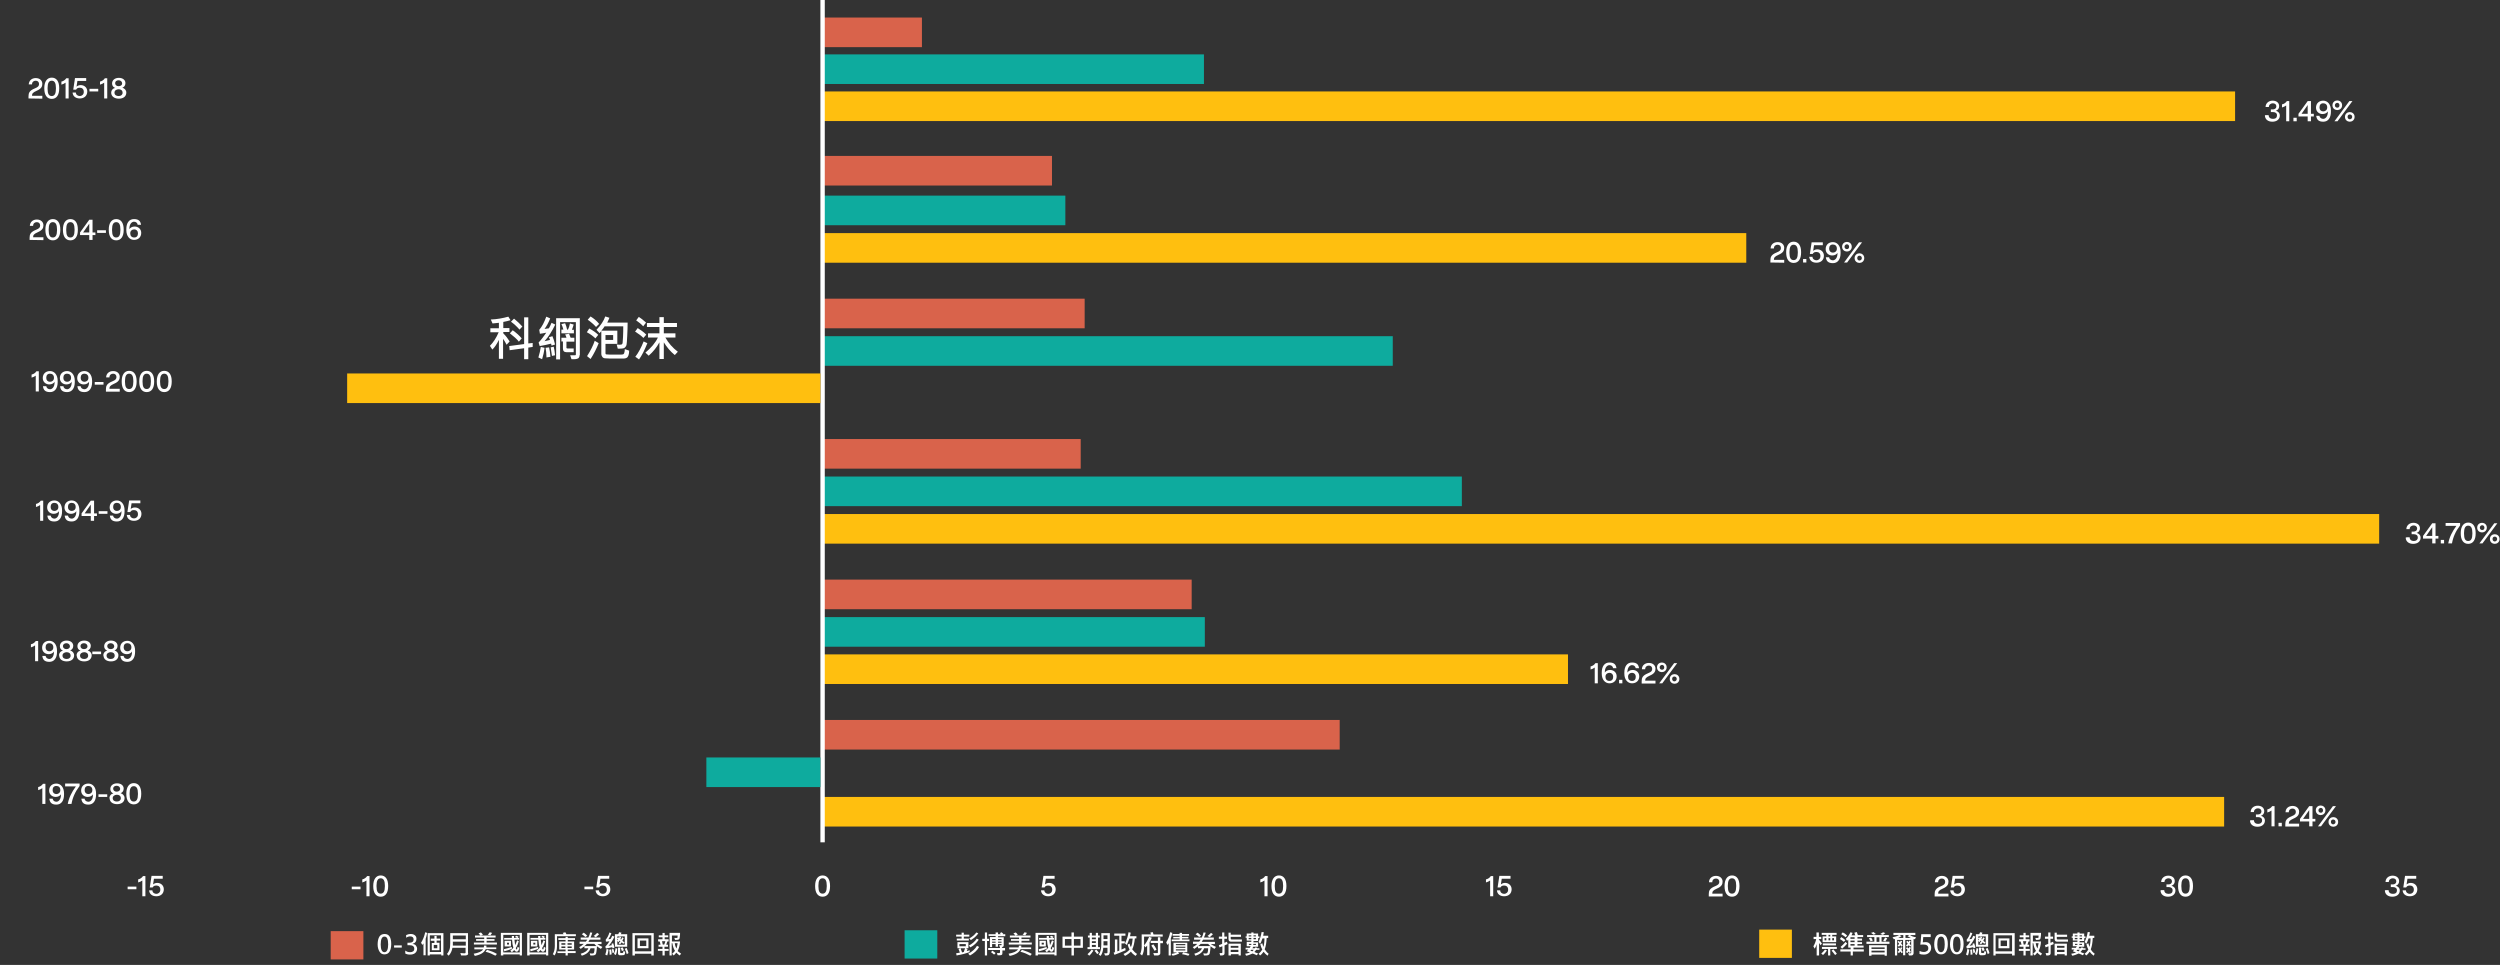 <?xml version="1.0" encoding="utf-8"?>
<!-- Generator: Adobe Illustrator 28.4.1, SVG Export Plug-In . SVG Version: 6.00 Build 0)  -->
<svg version="1.1" xmlns="http://www.w3.org/2000/svg" xmlns:xlink="http://www.w3.org/1999/xlink" x="0px" y="0px"
	 viewBox="0 0 1140 440" style="enable-background:new 0 0 1140 440;" xml:space="preserve">
<rect x="0" y="0" width="1140" height="440" fill="#333333" stroke="none"/>
<style type="text/css">
	.st0{fill:#FFBF0F;}
	.st1{fill:#0EAB9E;}
	.st2{fill:#D9634B;}
	.st3{enable-background:new    ;}
	.st4{fill:#FFFFFF;}
	.st5{fill:none;stroke:#FFFFFF;stroke-width:2;stroke-miterlimit:10;}
</style>
<g id="Layer_1">
	<g>
		<g id="Layer_1_00000044863483270512471120000011052134044611387550_">
			<g id="Layer_1-2_00000044156399442564221390000004434909611150599587_">
				<g id="Layer_1-2">
					<g id="Layer_1-2-2_00000083800478967380910900000005121238528754569137_">
						<g id="Layer_1-2-2">
							<g id="Layer_1-2-2-2">
								<g id="Group_18776">
									<g id="Group_18711">
										<rect id="Rectangle_9082" x="375.2" y="41.7" class="st0" width="644" height="13.5"/>
										<rect id="Rectangle_9083" x="375.2" y="106.3" class="st0" width="421.1" height="13.5"/>
										<rect id="Rectangle_9085" x="375.2" y="234.4" class="st0" width="709.7" height="13.5"/>
										<rect id="Rectangle_9086" x="375.2" y="298.4" class="st0" width="339.8" height="13.5"/>
										<rect id="Rectangle_9087" x="375.2" y="363.4" class="st0" width="639" height="13.5"/>
										<rect id="Rectangle_9089" x="375.2" y="24.8" class="st1" width="173.8" height="13.5"/>
										<rect id="Rectangle_9090" x="375.2" y="89.2" class="st1" width="110.6" height="13.5"/>
										<rect id="Rectangle_9091" x="375.2" y="153.3" class="st1" width="259.9" height="13.5"/>
										<rect id="Rectangle_9092" x="375.2" y="217.3" class="st1" width="291.4" height="13.5"/>
										<rect id="Rectangle_9093" x="375.2" y="281.4" class="st1" width="174.2" height="13.5"/>
										<rect id="Rectangle_9096" x="375.2" y="8" class="st2" width="45.2" height="13.5"/>
										<rect id="Rectangle_9097" x="375.2" y="71.1" class="st2" width="104.5" height="13.5"/>
										<rect id="Rectangle_9098" x="375.2" y="136.2" class="st2" width="119.4" height="13.5"/>
										<rect id="Rectangle_9099" x="375.2" y="200.2" class="st2" width="117.6" height="13.5"/>
										<rect id="Rectangle_9100" x="375.2" y="264.3" class="st2" width="168.2" height="13.5"/>
										<rect id="Rectangle_9101" x="375.2" y="328.3" class="st2" width="235.7" height="13.5"/>
										<g id="_-15" class="st3">
											<g class="st3">
												<path class="st4" d="M58.2,405.5v-1.2h4v1.2H58.2z"/>
											</g>
											<g class="st3">
												<path class="st4" d="M64.9,408.7v-7.2c-0.5,0.4-1.2,0.7-1.9,0.9V401c0.9-0.2,1.7-0.7,2.2-1.5h1.1v9.2h-1.5
													C64.8,408.7,64.9,408.7,64.9,408.7z"/>
											</g>
											<g class="st3">
												<path class="st4" d="M68,406h1.5c0,1,0.9,1.6,1.8,1.6s1.8-0.7,1.8-1.8v-0.2c0-1.1-0.7-1.8-1.8-1.8s-1.4,0.4-1.7,0.9
													h-1.3l0.8-5.3h5.1v1.3h-4l-0.4,2.6c0.5-0.4,1.1-0.7,1.9-0.7c1.7,0,3,1.2,3,2.9l0,0c0,2-1.4,3.2-3.4,3.2
													S68.1,407.6,68,406L68,406L68,406z"/>
											</g>
										</g>
										<g id="_-10" class="st3">
											<g class="st3">
												<path class="st4" d="M160.4,405.5v-1.2h4v1.2H160.4z"/>
											</g>
											<g class="st3">
												<path class="st4" d="M167.1,408.7v-7.2c-0.5,0.4-1.2,0.7-1.9,0.9V401c0.9-0.2,1.7-0.7,2.2-1.5h1.1v9.2H167.1
													L167.1,408.7L167.1,408.7z"/>
												<path class="st4" d="M170.2,404.2v-0.3c0-2.8,1.2-4.7,3.4-4.7s3.4,1.8,3.4,4.7v0.3c0,2.9-1.2,4.7-3.4,4.7
													S170.2,407.1,170.2,404.2z M175.5,404.2v-0.4c0-2.2-0.6-3.3-1.9-3.3s-1.9,1.1-1.9,3.3v0.4c0,2.3,0.6,3.3,1.9,3.3
													S175.5,406.4,175.5,404.2z"/>
											</g>
										</g>
										<g id="_-5" class="st3">
											<g class="st3">
												<path class="st4" d="M266.5,405.5v-1.2h4v1.2H266.5z"/>
											</g>
											<g class="st3">
												<path class="st4" d="M271.6,406h1.5c0.1,1,0.9,1.6,1.8,1.6s1.8-0.7,1.8-1.8v-0.2c0-1.1-0.7-1.8-1.8-1.8
													s-1.4,0.4-1.7,0.9h-1.3l0.8-5.3h5.1v1.3h-4l-0.4,2.6c0.5-0.4,1.1-0.7,1.9-0.7c1.7,0,3,1.2,3,2.9l0,0
													c0,2-1.4,3.2-3.4,3.2S271.7,407.6,271.6,406L271.6,406L271.6,406z"/>
											</g>
										</g>
										<g id="_0" class="st3">
											<g class="st3">
												<path class="st4" d="M371.7,404.2v-0.3c0-2.8,1.2-4.7,3.4-4.7s3.4,1.8,3.4,4.7v0.3c0,2.9-1.2,4.7-3.4,4.7
													S371.7,407.1,371.7,404.2z M377,404.2v-0.4c0-2.2-0.6-3.3-1.9-3.3s-1.9,1.1-1.9,3.3v0.4c0,2.3,0.6,3.3,1.9,3.3
													S377,406.4,377,404.2z"/>
											</g>
										</g>
										<g id="_5" class="st3">
											<g class="st3">
												<path class="st4" d="M474.7,406h1.5c0.1,1,0.9,1.6,1.8,1.6s1.8-0.7,1.8-1.8v-0.2c0-1.1-0.7-1.8-1.8-1.8
													s-1.4,0.4-1.7,0.9H475l0.8-5.3h5.1v1.3h-4l-0.4,2.6c0.5-0.4,1.1-0.7,1.9-0.7c1.7,0,3,1.2,3,2.9l0,0c0,2-1.4,3.2-3.4,3.2
													S474.8,407.6,474.7,406L474.7,406L474.7,406z"/>
											</g>
										</g>
										<g id="_10" class="st3">
											<g class="st3">
												<path class="st4" d="M576.6,408.7v-7.2c-0.5,0.4-1.2,0.7-1.9,0.9V401c0.9-0.2,1.7-0.7,2.2-1.5h1.1v9.2h-1.5H576.6
													L576.6,408.7z"/>
												<path class="st4" d="M579.8,404.2v-0.3c0-2.8,1.2-4.7,3.4-4.7s3.4,1.8,3.4,4.7v0.3c0,2.9-1.2,4.7-3.4,4.7
													S579.8,407.1,579.8,404.2z M585.1,404.2v-0.4c0-2.2-0.6-3.3-1.9-3.3s-1.9,1.1-1.9,3.3v0.4c0,2.3,0.6,3.3,1.9,3.3
													S585.1,406.4,585.1,404.2z"/>
											</g>
										</g>
										<g id="_15" class="st3">
											<g class="st3">
												<path class="st4" d="M679.5,408.7v-7.2c-0.5,0.4-1.2,0.7-1.9,0.9V401c0.9-0.2,1.7-0.7,2.2-1.5h1.1v9.2h-1.5H679.5
													L679.5,408.7z"/>
											</g>
											<g class="st3">
												<path class="st4" d="M682.6,406h1.5c0,1,0.9,1.6,1.8,1.6s1.8-0.7,1.8-1.8v-0.2c0-1.1-0.7-1.8-1.8-1.8s-1.4,0.4-1.7,0.9
													h-1.3l0.8-5.3h5.1v1.3h-4l-0.4,2.6c0.5-0.4,1.1-0.7,1.9-0.7c1.7,0,3,1.2,3,2.9l0,0c0,2-1.4,3.2-3.4,3.2
													S682.7,407.6,682.6,406L682.6,406L682.6,406z"/>
											</g>
										</g>
										<g id="_20" class="st3">
											<g class="st3">
												<path class="st4" d="M779.2,408.7v-1c0-1.5,0.4-2.6,2.9-3.6c1.5-0.6,1.9-1.1,1.9-2l0,0c0-0.8-0.5-1.5-1.5-1.5
													s-1.7,0.6-1.7,1.7h-1.5c0-1.7,1.3-2.9,3.2-2.9s3,1.2,3,2.6l0,0c0,1.3-0.5,2.3-2.6,3.2c-1.8,0.8-2.1,1.3-2.1,2.3h4.7v1.3
													h-6.3L779.2,408.7z"/>
											</g>
											<g class="st3">
												<path class="st4" d="M786.4,404.2v-0.3c0-2.8,1.2-4.7,3.4-4.7s3.4,1.8,3.4,4.7v0.3c0,2.9-1.2,4.7-3.4,4.7
													S786.4,407.1,786.4,404.2z M791.7,404.2v-0.4c0-2.2-0.6-3.3-1.9-3.3s-1.9,1.1-1.9,3.3v0.4c0,2.3,0.6,3.3,1.9,3.3
													S791.7,406.4,791.7,404.2z"/>
											</g>
										</g>
										<g id="_25" class="st3">
											<g class="st3">
												<path class="st4" d="M882.2,408.7v-1c0-1.5,0.4-2.6,2.9-3.6c1.5-0.6,1.9-1.1,1.9-2l0,0c0-0.8-0.5-1.5-1.5-1.5
													s-1.7,0.6-1.7,1.7h-1.5c0-1.7,1.3-2.9,3.2-2.9s3,1.2,3,2.6l0,0c0,1.3-0.5,2.3-2.6,3.2c-1.8,0.8-2.1,1.3-2.1,2.3h4.7v1.3
													h-6.3L882.2,408.7z"/>
											</g>
											<g class="st3">
												<path class="st4" d="M889.3,406h1.5c0,1,0.9,1.6,1.8,1.6s1.8-0.7,1.8-1.8v-0.2c0-1.1-0.7-1.8-1.8-1.8s-1.4,0.4-1.7,0.9
													h-1.3l0.8-5.3h5.1v1.3h-4l-0.4,2.6c0.5-0.4,1.1-0.7,1.9-0.7c1.7,0,3,1.2,3,2.9l0,0c0,2-1.4,3.2-3.4,3.2
													S889.4,407.6,889.3,406L889.3,406L889.3,406z"/>
											</g>
										</g>
										<g id="_30" class="st3">
											<g class="st3">
												<path class="st4" d="M985.4,405.9h1.5c0,1.1,0.8,1.7,2,1.7s1.8-0.6,1.8-1.5v-0.2c0-0.9-0.8-1.4-1.8-1.4h-1v-1.2h0.9
													c0.9,0,1.6-0.5,1.6-1.3v-0.2c0-0.8-0.7-1.3-1.6-1.3s-1.8,0.6-1.8,1.7h-1.5c0-1.7,1.4-2.9,3.2-2.9s3,1,3,2.5l0,0
													c0,1.1-0.6,1.8-1.5,2.1c1,0.3,1.8,1,1.8,2.2l0,0c0,1.7-1.4,2.8-3.4,2.8s-3.4-1.1-3.4-2.9h0.2V405.9z"/>
											</g>
											<g class="st3">
												<path class="st4" d="M993.2,404.2v-0.3c0-2.8,1.2-4.7,3.4-4.7s3.4,1.8,3.4,4.7v0.3c0,2.9-1.2,4.7-3.4,4.7
													S993.2,407.1,993.2,404.2z M998.5,404.2v-0.4c0-2.2-0.6-3.3-1.9-3.3s-1.9,1.1-1.9,3.3v0.4c0,2.3,0.6,3.3,1.9,3.3
													S998.5,406.4,998.5,404.2z"/>
											</g>
										</g>
										<g id="_35" class="st3">
											<g class="st3">
												<path class="st4" d="M1087.7,405.9h1.5c0,1.1,0.8,1.7,2,1.7s1.8-0.6,1.8-1.5v-0.2c0-0.9-0.8-1.4-1.8-1.4h-1v-1.2h0.9
													c0.9,0,1.6-0.5,1.6-1.3v-0.2c0-0.8-0.7-1.3-1.6-1.3s-1.8,0.6-1.8,1.7h-1.5c0-1.7,1.4-2.9,3.2-2.9s3,1,3,2.5l0,0
													c0,1.1-0.6,1.8-1.5,2.1c1,0.3,1.8,1,1.8,2.2l0,0c0,1.7-1.4,2.8-3.4,2.8s-3.4-1.1-3.4-2.9h0.2L1087.7,405.9z"/>
											</g>
											<g class="st3">
												<path class="st4" d="M1095.6,406h1.5c0,1,0.9,1.6,1.8,1.6s1.8-0.7,1.8-1.8v-0.2c0-1.1-0.7-1.8-1.8-1.8s-1.4,0.4-1.7,0.9
													h-1.3l0.8-5.3h5.1v1.3h-4l-0.4,2.6c0.5-0.4,1.1-0.7,1.9-0.7c1.7,0,3,1.2,3,2.9l0,0c0,2-1.4,3.2-3.4,3.2
													S1095.7,407.6,1095.6,406L1095.6,406L1095.6,406z"/>
											</g>
										</g>
										<g id="Group_18706">
											<line id="Line_2851" class="st5" x1="375.1" y1="384.1" x2="375.1" y2="0"/>
										</g>
										<rect id="Rectangle_9081" x="802.2" y="423.9" class="st0" width="14.9" height="12.9"/>
										<rect id="Rectangle_9084" x="158.3" y="170.3" class="st0" width="215.8" height="13.5"/>
										<rect id="Rectangle_9088" x="412.5" y="424.2" class="st1" width="14.9" height="12.9"/>
										<rect id="Rectangle_9094" x="322.1" y="345.4" class="st1" width="52" height="13.5"/>
										<rect id="Rectangle_9095" x="150.8" y="424.6" class="st2" width="14.9" height="12.9"/>
										<g id="_1979-80" class="st3">
											<g class="st3">
												<path class="st4" d="M19.3,366.6v-7.2c-0.5,0.4-1.2,0.7-1.9,0.9v-1.4c0.9-0.2,1.7-0.7,2.2-1.5h1.1v9.2H19.3L19.3,366.6
													L19.3,366.6z"/>
											</g>
											<g class="st3">
												<path class="st4" d="M22.5,364.2H24c0.1,0.8,0.8,1.4,1.7,1.4s2.1-0.9,2.1-3.2v-0.2c-0.4,0.7-1.3,1.2-2.4,1.2
													c-1.6,0-3-1.1-3-2.9l0,0c0-2,1.4-3.2,3.3-3.2s3.5,1.6,3.5,4.5v0.5c0,2.9-1.3,4.6-3.5,4.6S22.7,365.9,22.5,364.2
													L22.5,364.2L22.5,364.2z M27.5,360.4v-0.2c0-1.1-0.7-1.8-1.8-1.8s-1.7,0.7-1.7,1.8v0.2c0,1,0.7,1.7,1.7,1.7
													S27.5,361.4,27.5,360.4z"/>
											</g>
											<g class="st3">
												<path class="st4" d="M30.9,366.6c0.5-2.8,1.8-5.4,3.7-8h-4.9v-1.3h6.6v1.1c-2,2.6-3.2,5.3-3.7,8.2L30.9,366.6
													L30.9,366.6L30.9,366.6z"/>
											</g>
											<g class="st3">
												<path class="st4" d="M37.1,364.2h1.5c0,0.8,0.8,1.4,1.7,1.4s2.1-0.9,2.1-3.2v-0.2c-0.4,0.7-1.3,1.2-2.4,1.2
													c-1.6,0-3-1.1-3-2.9l0,0c0-2,1.4-3.2,3.3-3.2s3.5,1.6,3.5,4.5v0.5c0,2.9-1.3,4.6-3.5,4.6S37.3,365.9,37.1,364.2
													L37.1,364.2L37.1,364.2z M42.1,360.4v-0.2c0-1.1-0.7-1.8-1.8-1.8s-1.7,0.7-1.7,1.8v0.2c0,1,0.7,1.7,1.7,1.7
													S42.1,361.4,42.1,360.4z"/>
											</g>
											<g class="st3">
												<path class="st4" d="M44.9,363.4v-1.2h4v1.2H44.9z"/>
											</g>
											<g class="st3">
												<path class="st4" d="M49.9,364.1L49.9,364.1c0-1.3,0.8-2.1,1.8-2.3c-0.8-0.3-1.4-1-1.4-2l0,0c0-1.6,1.3-2.6,3.1-2.6
													s3,1,3,2.4l0,0c0,1.1-0.6,1.8-1.4,2.1c1,0.3,1.8,1.1,1.8,2.2l0,0c0,1.8-1.4,2.8-3.4,2.8s-3.4-1-3.4-2.7l0,0L49.9,364.1z
													 M55.1,364L55.1,364c0-1.1-0.8-1.6-1.8-1.6s-1.9,0.6-1.9,1.5l0,0c0,1.1,0.8,1.6,1.9,1.6S55.1,364.9,55.1,364z
													 M54.8,359.8L54.8,359.8c0-0.9-0.7-1.5-1.6-1.5s-1.6,0.5-1.6,1.3l0,0c0,0.9,0.7,1.4,1.6,1.4s1.6-0.5,1.6-1.3l0,0V359.8z
													"/>
											</g>
											<g class="st3">
												<path class="st4" d="M57.6,362.1v-0.3c0-2.8,1.2-4.7,3.4-4.7s3.4,1.8,3.4,4.7v0.3c0,2.9-1.2,4.7-3.4,4.7
													S57.6,365,57.6,362.1z M62.9,362.2v-0.4c0-2.2-0.6-3.3-1.9-3.3s-1.9,1.1-1.9,3.3v0.4c0,2.3,0.6,3.3,1.9,3.3
													S62.9,364.4,62.9,362.2z"/>
											</g>
										</g>
										<g id="_1988-89_" class="st3">
											<g class="st3">
												<path class="st4" d="M16,301.5v-7.2c-0.5,0.4-1.2,0.7-1.9,0.9v-1.4c0.9-0.2,1.7-0.7,2.2-1.5h1.1v9.2H16L16,301.5
													L16,301.5z"/>
											</g>
											<g class="st3">
												<path class="st4" d="M19.3,299.1h1.5c0.1,0.8,0.8,1.4,1.7,1.4s2.1-0.9,2.1-3.2v-0.2c-0.4,0.7-1.3,1.2-2.4,1.2
													c-1.6,0-3-1.1-3-2.9l0,0c0-2,1.4-3.2,3.3-3.2s3.5,1.6,3.5,4.5v0.5c0,2.9-1.3,4.6-3.5,4.6S19.5,300.8,19.3,299.1
													L19.3,299.1L19.3,299.1z M24.3,295.3v-0.2c0-1.1-0.7-1.8-1.8-1.8s-1.7,0.7-1.7,1.8v0.2c0,1,0.7,1.7,1.7,1.7
													S24.3,296.3,24.3,295.3z"/>
											</g>
											<g class="st3">
												<path class="st4" d="M26.9,299L26.9,299c0-1.3,0.8-2.1,1.8-2.3c-0.8-0.3-1.4-1-1.4-2l0,0c0-1.6,1.3-2.6,3.1-2.6
													s3,1,3,2.4l0,0c0,1.1-0.6,1.8-1.4,2.1c1,0.3,1.8,1.1,1.8,2.2l0,0c0,1.8-1.4,2.8-3.4,2.8s-3.4-1-3.4-2.7h-0.1V299z
													 M32.2,299L32.2,299c0-1.1-0.8-1.6-1.8-1.6s-1.9,0.6-1.9,1.5l0,0c0,1.1,0.8,1.6,1.9,1.6S32.2,299.9,32.2,299z
													 M31.9,294.8L31.9,294.8c0-0.9-0.7-1.5-1.6-1.5s-1.6,0.5-1.6,1.3l0,0c0,0.9,0.7,1.4,1.6,1.4s1.6-0.5,1.6-1.3l0,0V294.8z
													"/>
											</g>
											<g class="st3">
												<path class="st4" d="M34.9,299L34.9,299c0-1.3,0.8-2.1,1.8-2.3c-0.8-0.3-1.4-1-1.4-2l0,0c0-1.6,1.3-2.6,3.1-2.6
													s3,1,3,2.4l0,0c0,1.1-0.6,1.8-1.4,2.1c1,0.3,1.8,1.1,1.8,2.2l0,0c0,1.8-1.4,2.8-3.4,2.8s-3.4-1-3.4-2.7l0,0L34.9,299z
													 M40.2,299L40.2,299c0-1.1-0.8-1.6-1.8-1.6s-1.9,0.6-1.9,1.5l0,0c0,1.1,0.8,1.6,1.9,1.6S40.2,299.9,40.2,299z
													 M39.9,294.8L39.9,294.8c0-0.9-0.7-1.5-1.6-1.5s-1.6,0.5-1.6,1.3l0,0c0,0.9,0.7,1.4,1.6,1.4s1.6-0.5,1.6-1.3l0,0V294.8z
													"/>
												<path class="st4" d="M42.1,298.3v-1.2h4v1.2H42.1z"/>
											</g>
											<g class="st3">
												<path class="st4" d="M47.1,299L47.1,299c0-1.3,0.8-2.1,1.8-2.3c-0.8-0.3-1.4-1-1.4-2l0,0c0-1.6,1.3-2.6,3.1-2.6
													s3,1,3,2.4l0,0c0,1.1-0.6,1.8-1.4,2.1c1,0.3,1.8,1.1,1.8,2.2l0,0c0,1.8-1.4,2.8-3.4,2.8s-3.4-1-3.4-2.7l0,0L47.1,299z
													 M52.3,299L52.3,299c0-1.1-0.8-1.6-1.8-1.6s-1.9,0.6-1.9,1.5l0,0c0,1.1,0.8,1.6,1.9,1.6S52.3,299.9,52.3,299z
													 M52.1,294.8L52.1,294.8c0-0.9-0.7-1.5-1.6-1.5s-1.6,0.5-1.6,1.3l0,0c0,0.9,0.7,1.4,1.6,1.4s1.6-0.5,1.6-1.3l0,0V294.8z
													"/>
											</g>
											<g class="st3">
												<path class="st4" d="M54.9,299.1h1.5c0,0.8,0.8,1.4,1.7,1.4s2.1-0.9,2.1-3.2v-0.2c-0.4,0.7-1.3,1.2-2.4,1.2
													c-1.6,0-3-1.1-3-2.9l0,0c0-2,1.4-3.2,3.3-3.2s3.5,1.6,3.5,4.5v0.5c0,2.9-1.3,4.6-3.5,4.6S55.1,300.8,54.9,299.1
													L54.9,299.1L54.9,299.1z M59.9,295.3v-0.2c0-1.1-0.7-1.8-1.8-1.8s-1.7,0.7-1.7,1.8v0.2c0,1,0.7,1.7,1.7,1.7
													S59.9,296.3,59.9,295.3z"/>
											</g>
										</g>
										<g id="_1994-95" class="st3">
											<g class="st3">
												<path class="st4" d="M18.3,237.5v-7.2c-0.5,0.4-1.2,0.7-1.9,0.9v-1.4c0.9-0.2,1.7-0.7,2.2-1.5h1.1v9.2H18.3L18.3,237.5
													L18.3,237.5z"/>
											</g>
											<g class="st3">
												<path class="st4" d="M21.6,235.1h1.5c0.1,0.8,0.8,1.4,1.7,1.4s2.1-0.9,2.1-3.2v-0.2c-0.4,0.7-1.3,1.2-2.4,1.2
													c-1.6,0-3-1.1-3-2.9l0,0c0-2,1.4-3.2,3.3-3.2s3.5,1.6,3.5,4.5v0.5c0,2.9-1.3,4.6-3.5,4.6s-3-1-3.2-2.6l0,0V235.1z
													 M26.6,231.3v-0.2c0-1.1-0.7-1.8-1.8-1.8s-1.7,0.7-1.7,1.8v0.2c0,1,0.7,1.7,1.7,1.7S26.6,232.3,26.6,231.3z"/>
											</g>
											<g class="st3">
												<path class="st4" d="M29.5,235.1H31c0.1,0.8,0.8,1.4,1.7,1.4s2.1-0.9,2.1-3.2v-0.2c-0.4,0.7-1.3,1.2-2.4,1.2
													c-1.6,0-3-1.1-3-2.9l0,0c0-2,1.4-3.2,3.3-3.2c1.9,0,3.5,1.6,3.5,4.5v0.5c0,2.9-1.3,4.6-3.5,4.6s-3-1-3.2-2.6l0,0
													L29.5,235.1z M34.5,231.3v-0.2c0-1.1-0.7-1.8-1.8-1.8S31,230,31,231.1v0.2c0,1,0.7,1.7,1.7,1.7S34.5,232.3,34.5,231.3z"
													/>
											</g>
											<g class="st3">
												<path class="st4" d="M41.4,237.5v-2.2h-4.2v-1.2l4.2-5.8h1.5v5.8h1.3v1.2h-1.3v2.2H41.4z M38.6,234.1h2.8v-4L38.6,234.1
													z"/>
											</g>
											<g class="st3">
												<path class="st4" d="M45,234.3v-1.2h4v1.2H45z"/>
											</g>
											<g class="st3">
												<path class="st4" d="M50.1,235.1h1.5c0,0.8,0.8,1.4,1.7,1.4s2.1-0.9,2.1-3.2v-0.2c-0.4,0.7-1.3,1.2-2.4,1.2
													c-1.6,0-3-1.1-3-2.9l0,0c0-2,1.4-3.2,3.3-3.2s3.5,1.6,3.5,4.5v0.5c0,2.9-1.3,4.6-3.5,4.6s-3-1-3.2-2.6l0,0L50.1,235.1z
													 M55.1,231.3v-0.2c0-1.1-0.7-1.8-1.8-1.8s-1.7,0.7-1.7,1.8v0.2c0,1,0.7,1.7,1.7,1.7S55.1,232.3,55.1,231.3z"/>
											</g>
											<g class="st3">
												<path class="st4" d="M57.8,234.8h1.5c0,1,0.9,1.6,1.8,1.6s1.8-0.7,1.8-1.8v-0.2c0-1.1-0.7-1.8-1.8-1.8s-1.4,0.4-1.7,0.9
													h-1.3l0.8-5.3H64v1.3h-4l-0.4,2.6c0.5-0.4,1.1-0.7,1.9-0.7c1.7,0,3,1.2,3,2.9l0,0c0,2-1.4,3.2-3.4,3.2s-3.2-1.1-3.3-2.8
													l0,0V234.8z"/>
											</g>
										</g>
										<g id="_2004-06" class="st3">
											<g class="st3">
												<path class="st4" d="M13.5,109.4v-1c0-1.5,0.4-2.6,2.9-3.6c1.5-0.6,1.9-1.1,1.9-2l0,0c0-0.8-0.5-1.5-1.5-1.5
													s-1.7,0.6-1.7,1.7h-1.5c0.1-1.7,1.3-2.9,3.2-2.9s3,1.2,3,2.6l0,0c0,1.3-0.5,2.3-2.6,3.2c-1.8,0.8-2.1,1.3-2.1,2.3h4.7
													v1.3L13.5,109.4L13.5,109.4L13.5,109.4z"/>
											</g>
											<g class="st3">
												<path class="st4" d="M20.7,104.9v-0.3c0-2.8,1.2-4.7,3.4-4.7s3.4,1.8,3.4,4.7v0.3c0,2.9-1.2,4.7-3.4,4.7
													S20.7,107.8,20.7,104.9z M26,105v-0.4c0-2.2-0.6-3.3-1.9-3.3s-1.9,1.1-1.9,3.3v0.4c0,2.3,0.6,3.3,1.9,3.3
													S26,107.2,26,105z"/>
												<path class="st4" d="M28.7,104.9v-0.3c0-2.8,1.2-4.7,3.4-4.7s3.4,1.8,3.4,4.7v0.3c0,2.9-1.2,4.7-3.4,4.7
													S28.7,107.8,28.7,104.9z M34,105v-0.4c0-2.2-0.6-3.3-1.9-3.3s-1.9,1.1-1.9,3.3v0.4c0,2.3,0.6,3.3,1.9,3.3
													S34,107.2,34,105z"/>
											</g>
											<g class="st3">
												<path class="st4" d="M40.7,109.4v-2.2h-4.2V106l4.2-5.8h1.5v5.8h1.3v1.2h-1.3v2.2H40.7z M37.9,106h2.8v-4L37.9,106z"/>
											</g>
											<g class="st3">
												<path class="st4" d="M44.3,106.2V105h4v1.2H44.3z"/>
											</g>
											<g class="st3">
												<path class="st4" d="M49.6,104.9v-0.3c0-2.8,1.2-4.7,3.4-4.7s3.4,1.8,3.4,4.7v0.3c0,2.9-1.2,4.7-3.4,4.7
													S49.6,107.8,49.6,104.9z M54.9,105v-0.4c0-2.2-0.6-3.3-1.9-3.3s-1.9,1.1-1.9,3.3v0.4c0,2.3,0.6,3.3,1.9,3.3
													S54.9,107.2,54.9,105z"/>
												<path class="st4" d="M57.6,105v-0.5c0-2.9,1.3-4.6,3.5-4.6s3,1,3.2,2.6h-1.5c-0.2-0.9-0.8-1.4-1.7-1.4S59,102,59,104.3
													v0.2c0.4-0.7,1.3-1.2,2.4-1.2c1.6,0,3,1.1,3,2.9l0,0c0,2-1.4,3.2-3.3,3.2s-3.5-1.6-3.5-4.5l0,0L57.6,105z M62.9,106.5
													v-0.2c0-1-0.7-1.7-1.7-1.7s-1.8,0.7-1.8,1.7v0.2c0,1.1,0.7,1.8,1.8,1.8S62.9,107.6,62.9,106.5z"/>
											</g>
										</g>
										<g id="_2015-18" class="st3">
											<g class="st3">
												<path class="st4" d="M13,44.9v-1c0-1.5,0.4-2.6,2.9-3.6c1.5-0.6,1.9-1.1,1.9-2l0,0c0-0.8-0.5-1.5-1.5-1.5
													s-1.7,0.6-1.7,1.7h-1.5c0.1-1.7,1.3-2.9,3.2-2.9s3,1.2,3,2.6l0,0c0,1.3-0.5,2.3-2.6,3.2c-1.8,0.8-2.1,1.3-2.1,2.3h4.7
													V45L13,44.9L13,44.9L13,44.9z"/>
											</g>
											<g class="st3">
												<path class="st4" d="M20.2,40.4v-0.3c0-2.8,1.2-4.7,3.4-4.7s3.4,1.8,3.4,4.7v0.3c0,2.9-1.2,4.7-3.4,4.7
													S20.2,43.3,20.2,40.4z M25.5,40.5v-0.4c0-2.2-0.6-3.3-1.9-3.3s-1.9,1.1-1.9,3.3v0.4c0,2.3,0.6,3.3,1.9,3.3
													S25.5,42.7,25.5,40.5z"/>
											</g>
											<g class="st3">
												<path class="st4" d="M29.9,44.9v-7.2c-0.5,0.4-1.2,0.7-1.9,0.9v-1.4c0.9-0.2,1.7-0.7,2.2-1.5h1.1v9.2H29.9
													C29.8,44.9,29.9,44.9,29.9,44.9L29.9,44.9L29.9,44.9z"/>
											</g>
											<g class="st3">
												<path class="st4" d="M33.1,42.2h1.5c0,1,0.9,1.6,1.8,1.6s1.8-0.7,1.8-1.8v-0.2c0-1.1-0.7-1.8-1.8-1.8s-1.4,0.4-1.7,0.9
													h-1.3l0.8-5.3h5.1v1.3h-4l-0.4,2.6c0.5-0.4,1.1-0.7,1.9-0.7c1.7,0,3,1.2,3,2.9l0,0c0,2-1.4,3.2-3.4,3.2
													S33.2,43.8,33.1,42.2L33.1,42.2L33.1,42.2z"/>
											</g>
											<g class="st3">
												<path class="st4" d="M40.8,41.7v-1.2h4v1.2H40.8z"/>
											</g>
											<g class="st3">
												<path class="st4" d="M47.5,44.9v-7.2c-0.5,0.4-1.2,0.7-1.9,0.9v-1.4c0.9-0.2,1.7-0.7,2.2-1.5h1.1v9.2h-1.5
													C47.4,44.9,47.5,44.9,47.5,44.9z"/>
												<path class="st4" d="M50.7,42.4L50.7,42.4c0-1.3,0.8-2.1,1.8-2.3c-0.8-0.3-1.4-1-1.4-2l0,0c0-1.6,1.3-2.6,3.1-2.6
													s3,1,3,2.4l0,0c0,1.1-0.6,1.8-1.4,2.1c1,0.3,1.8,1.1,1.8,2.2l0,0c0,1.8-1.4,2.8-3.4,2.8S50.8,44,50.7,42.4L50.7,42.4
													L50.7,42.4z M55.9,42.3L55.9,42.3c0-1.1-0.8-1.6-1.8-1.6s-1.9,0.6-1.9,1.5l0,0c0,1.1,0.8,1.6,1.9,1.6
													S55.9,43.2,55.9,42.3z M55.7,38.1L55.7,38.1c0-0.9-0.7-1.5-1.6-1.5s-1.6,0.5-1.6,1.3l0,0c0,0.9,0.7,1.4,1.6,1.4
													S55.7,38.8,55.7,38.1L55.7,38.1L55.7,38.1z"/>
											</g>
										</g>
										<g id="_31.49_" class="st3">
											<g class="st3">
												<path class="st4" d="M1033,52.5h1.5c0,1.1,0.8,1.7,2,1.7s1.8-0.6,1.8-1.5v-0.2c0-0.9-0.8-1.4-1.8-1.4h-1v-1.2h0.9
													c0.9,0,1.6-0.5,1.6-1.3v-0.2c0-0.8-0.7-1.3-1.6-1.3s-1.8,0.6-1.8,1.7h-1.5c0-1.7,1.4-2.9,3.2-2.9s3,1,3,2.5l0,0
													c0,1.1-0.6,1.8-1.5,2.1c1,0.3,1.8,1,1.8,2.2l0,0c0,1.7-1.4,2.8-3.4,2.8s-3.4-1.1-3.4-2.9L1033,52.5L1033,52.5z"/>
											</g>
											<g class="st3">
												<path class="st4" d="M1042.5,55.3v-7.2c-0.5,0.4-1.2,0.7-1.9,0.9v-1.4c0.9-0.2,1.7-0.7,2.2-1.5h1.1v9.2h-1.5H1042.5
													L1042.5,55.3z"/>
											</g>
											<g class="st3">
												<path class="st4" d="M1045.8,55.3v-1.6h1.5v1.6H1045.8z"/>
											</g>
											<g class="st3">
												<path class="st4" d="M1052.3,55.3v-2.2h-4.2v-1.2l4.2-5.8h1.5v5.8h1.3v1.2h-1.3v2.2H1052.3z M1049.5,51.9h2.8v-4
													L1049.5,51.9z"/>
											</g>
											<g class="st3">
												<path class="st4" d="M1056.2,52.8h1.5c0,0.8,0.8,1.4,1.7,1.4s2.1-0.9,2.1-3.2v-0.2c-0.4,0.7-1.3,1.2-2.4,1.2
													c-1.6,0-3-1.1-3-2.9l0,0c0-2,1.4-3.2,3.3-3.2s3.5,1.6,3.5,4.5v0.5c0,2.9-1.3,4.6-3.5,4.6S1056.4,54.5,1056.2,52.8
													L1056.2,52.8L1056.2,52.8z M1061.2,49.1v-0.2c0-1.1-0.7-1.8-1.8-1.8s-1.7,0.7-1.7,1.8v0.2c0,1,0.7,1.7,1.7,1.7
													S1061.2,50.1,1061.2,49.1z"/>
											</g>
											<g class="st3">
												<path class="st4" d="M1063.6,48c0-1.5,1.2-2.2,2.2-2.2s2.2,0.7,2.2,2.2s-1.2,2.2-2.2,2.2S1063.6,49.5,1063.6,48z
													 M1064.5,55.3l6.8-9.2h1.4l-6.8,9.2H1064.5z M1066.8,48c0-0.7-0.5-1.1-1-1.1s-1.1,0.4-1.1,1.1s0.5,1.1,1.1,1.1
													S1066.8,48.7,1066.8,48z M1069.3,53.3c0-1.5,1.2-2.2,2.2-2.2s2.2,0.7,2.2,2.2s-1.2,2.2-2.2,2.2S1069.3,54.8,1069.3,53.3
													z M1072.6,53.3c0-0.7-0.5-1.1-1.1-1.1s-1,0.4-1,1.1s0.5,1.1,1,1.1S1072.6,54,1072.6,53.3z"/>
											</g>
										</g>
										<g id="_20.59_" class="st3">
											<g class="st3">
												<path class="st4" d="M807.3,119.7v-1c0-1.5,0.4-2.6,2.9-3.6c1.5-0.6,1.9-1.1,1.9-2l0,0c0-0.8-0.5-1.5-1.5-1.5
													s-1.7,0.6-1.7,1.7h-1.5c0-1.7,1.3-2.9,3.2-2.9s3,1.2,3,2.6l0,0c0,1.3-0.5,2.3-2.6,3.2c-1.8,0.8-2.1,1.3-2.1,2.3h4.7v1.3
													L807.3,119.7L807.3,119.7z"/>
											</g>
											<g class="st3">
												<path class="st4" d="M814.5,115.2v-0.3c0-2.8,1.2-4.7,3.4-4.7s3.4,1.8,3.4,4.7v0.3c0,2.9-1.2,4.7-3.4,4.7
													S814.5,118.1,814.5,115.2z M819.8,115.3v-0.4c0-2.2-0.6-3.3-1.9-3.3s-1.9,1.1-1.9,3.3v0.4c0,2.3,0.6,3.3,1.9,3.3
													S819.8,117.5,819.8,115.3z"/>
											</g>
											<g class="st3">
												<path class="st4" d="M822.2,119.7v-1.6h1.5v1.6H822.2z"/>
											</g>
											<g class="st3">
												<path class="st4" d="M825,117.1h1.5c0,1,0.9,1.6,1.8,1.6s1.8-0.7,1.8-1.8v-0.2c0-1.1-0.7-1.8-1.8-1.8s-1.4,0.4-1.7,0.9
													h-1.3l0.8-5.3h5.1v1.3h-4l-0.4,2.6c0.5-0.4,1.1-0.7,1.9-0.7c1.7,0,3,1.2,3,2.9l0,0c0,2-1.4,3.2-3.4,3.2
													s-3.2-1.1-3.3-2.8l0,0L825,117.1z"/>
												<path class="st4" d="M832.6,117.3h1.5c0,0.8,0.8,1.4,1.7,1.4s2.1-0.9,2.1-3.2v-0.2c-0.4,0.7-1.3,1.2-2.4,1.2
													c-1.6,0-3-1.1-3-2.9l0,0c0-2,1.4-3.2,3.3-3.2s3.5,1.6,3.5,4.5v0.5c0,2.9-1.3,4.6-3.5,4.6s-3-1-3.2-2.6l0,0L832.6,117.3z
													 M837.6,113.5v-0.2c0-1.1-0.7-1.8-1.8-1.8s-1.7,0.7-1.7,1.8v0.2c0,1,0.7,1.7,1.7,1.7S837.6,114.5,837.6,113.5z"/>
											</g>
											<g class="st3">
												<path class="st4" d="M840,112.5c0-1.5,1.2-2.2,2.2-2.2s2.2,0.7,2.2,2.2s-1.2,2.2-2.2,2.2S840,114,840,112.5z
													 M840.9,119.7l6.8-9.2h1.4l-6.8,9.2H840.9z M843.2,112.5c0-0.7-0.5-1.1-1-1.1s-1.1,0.4-1.1,1.1s0.5,1.1,1.1,1.1
													S843.2,113.2,843.2,112.5z M845.7,117.7c0-1.5,1.2-2.2,2.2-2.2s2.2,0.7,2.2,2.2s-1.2,2.2-2.2,2.2
													S845.7,119.2,845.7,117.7z M849,117.7c0-0.7-0.5-1.1-1.1-1.1s-1,0.4-1,1.1s0.5,1.1,1,1.1S849,118.4,849,117.7z"/>
											</g>
										</g>
										<g id="_34.70_" class="st3">
											<g class="st3">
												<path class="st4" d="M1097.3,245h1.5c0,1.1,0.8,1.7,1.9,1.7s1.8-0.6,1.8-1.5V245c0-0.9-0.8-1.4-1.8-1.4h-1v-1.2h0.9
													c0.9,0,1.6-0.5,1.6-1.3v-0.2c0-0.8-0.7-1.3-1.6-1.3s-1.8,0.6-1.8,1.7h-1.5c0-1.7,1.4-2.9,3.2-2.9s3,1,3,2.5l0,0
													c0,1.1-0.6,1.8-1.5,2.1c1,0.3,1.8,1,1.8,2.2l0,0c0,1.7-1.4,2.8-3.4,2.8s-3.4-1.1-3.4-2.9h0.3V245z"/>
											</g>
											<g class="st3">
												<path class="st4" d="M1109.1,247.8v-2.2h-4.2v-1.2l4.2-5.8h1.5v5.8h1.3v1.2h-1.3v2.2H1109.1z M1106.3,244.4h2.8v-4
													L1106.3,244.4z"/>
											</g>
											<g class="st3">
												<path class="st4" d="M1113,247.8v-1.6h1.5v1.6H1113z"/>
											</g>
											<g class="st3">
												<path class="st4" d="M1116.4,247.8c0.5-2.8,1.8-5.4,3.7-8h-4.9v-1.3h6.6v1.1c-2,2.6-3.2,5.3-3.7,8.2H1116.4z"/>
											</g>
											<g class="st3">
												<path class="st4" d="M1122.1,243.3V243c0-2.8,1.2-4.7,3.4-4.7s3.4,1.8,3.4,4.7v0.3c0,2.9-1.2,4.7-3.4,4.7
													S1122.1,246.2,1122.1,243.3z M1127.4,243.4V243c0-2.2-0.6-3.3-1.9-3.3s-1.9,1.1-1.9,3.3v0.4c0,2.3,0.6,3.3,1.9,3.3
													S1127.4,245.6,1127.4,243.4z"/>
											</g>
											<g class="st3">
												<path class="st4" d="M1129.6,240.6c0-1.5,1.2-2.2,2.2-2.2s2.2,0.7,2.2,2.2s-1.2,2.2-2.2,2.2S1129.6,242.1,1129.6,240.6z
													 M1130.6,247.8l6.8-9.2h1.4l-6.8,9.2H1130.6z M1132.9,240.6c0-0.7-0.5-1.1-1-1.1s-1.1,0.4-1.1,1.1s0.5,1.1,1.1,1.1
													S1132.9,241.3,1132.9,240.6z M1135.4,245.8c0-1.5,1.2-2.2,2.2-2.2s2.2,0.7,2.2,2.2s-1.2,2.2-2.2,2.2
													S1135.4,247.3,1135.4,245.8z M1138.7,245.8c0-0.7-0.5-1.1-1.1-1.1s-1,0.4-1,1.1s0.5,1.1,1,1.1
													S1138.7,246.5,1138.7,245.8z"/>
											</g>
										</g>
										<g id="_16.62_" class="st3">
											<g class="st3">
												<path class="st4" d="M727.2,311.6v-7.2c-0.5,0.4-1.2,0.7-1.9,0.9v-1.4c0.9-0.2,1.7-0.7,2.2-1.5h1.1v9.2h-1.5H727.2
													L727.2,311.6z"/>
											</g>
											<g class="st3">
												<path class="st4" d="M730.4,307.2v-0.5c0-2.9,1.3-4.6,3.5-4.6s3,1,3.2,2.6h-1.5c-0.2-0.9-0.8-1.4-1.7-1.4
													s-2.1,0.9-2.1,3.2v0.2c0.4-0.7,1.3-1.2,2.4-1.2c1.6,0,3,1.1,3,2.9l0,0c0,2-1.4,3.2-3.3,3.2S730.4,310,730.4,307.2
													L730.4,307.2L730.4,307.2z M735.6,308.7v-0.2c0-1-0.7-1.7-1.7-1.7s-1.8,0.7-1.8,1.7v0.2c0,1.1,0.7,1.8,1.8,1.8
													S735.6,309.8,735.6,308.7z"/>
											</g>
											<g class="st3">
												<path class="st4" d="M738.3,311.6V310h1.5v1.6H738.3z"/>
											</g>
											<g class="st3">
												<path class="st4" d="M740.7,307.2v-0.5c0-2.9,1.3-4.6,3.5-4.6s3,1,3.2,2.6h-1.5c-0.2-0.9-0.8-1.4-1.7-1.4
													s-2.1,0.9-2.1,3.2v0.2c0.4-0.7,1.3-1.2,2.4-1.2c1.6,0,3,1.1,3,2.9l0,0c0,2-1.4,3.2-3.3,3.2S740.7,310,740.7,307.2
													L740.7,307.2L740.7,307.2z M745.9,308.7v-0.2c0-1-0.7-1.7-1.7-1.7s-1.8,0.7-1.8,1.7v0.2c0,1.1,0.7,1.8,1.8,1.8
													S745.9,309.8,745.9,308.7z"/>
												<path class="st4" d="M748.6,311.6v-1c0-1.5,0.4-2.6,2.9-3.6c1.5-0.6,1.9-1.1,1.9-2l0,0c0-0.8-0.5-1.5-1.5-1.5
													s-1.7,0.6-1.7,1.7h-1.5c0-1.7,1.3-2.9,3.2-2.9s3,1.2,3,2.6l0,0c0,1.3-0.5,2.3-2.6,3.2c-1.8,0.8-2.1,1.3-2.1,2.3h4.7v1.3
													h-6.3L748.6,311.6z"/>
											</g>
											<g class="st3">
												<path class="st4" d="M755.6,304.3c0-1.5,1.2-2.2,2.2-2.2s2.2,0.7,2.2,2.2s-1.2,2.2-2.2,2.2S755.6,305.8,755.6,304.3z
													 M756.6,311.6l6.8-9.2h1.4l-6.8,9.2H756.6z M758.9,304.3c0-0.7-0.5-1.1-1-1.1s-1.1,0.4-1.1,1.1s0.5,1.1,1.1,1.1
													S758.9,305,758.9,304.3z M761.4,309.6c0-1.5,1.2-2.2,2.2-2.2s2.2,0.7,2.2,2.2s-1.2,2.2-2.2,2.2S761.4,311.1,761.4,309.6
													z M764.6,309.6c0-0.7-0.5-1.1-1.1-1.1s-1,0.4-1,1.1s0.5,1.1,1,1.1S764.6,310.3,764.6,309.6z"/>
											</g>
										</g>
										<g id="_31.24_" class="st3">
											<g class="st3">
												<path class="st4" d="M1026.3,374h1.5c0,1.1,0.8,1.7,1.9,1.7s1.8-0.6,1.8-1.5V374c0-0.9-0.8-1.4-1.8-1.4h-1v-1.2h0.9
													c0.9,0,1.6-0.5,1.6-1.3v-0.2c0-0.8-0.7-1.3-1.6-1.3s-1.8,0.6-1.8,1.7h-1.5c0-1.7,1.4-2.9,3.2-2.9s3,1,3,2.5l0,0
													c0,1.1-0.6,1.8-1.5,2.1c1,0.3,1.8,1,1.8,2.2l0,0c0,1.7-1.4,2.8-3.4,2.8s-3.4-1.1-3.4-2.9h0.3V374z"/>
											</g>
											<g class="st3">
												<path class="st4" d="M1035.8,376.8v-7.2c-0.5,0.4-1.2,0.7-1.9,0.9v-1.4c0.9-0.2,1.7-0.7,2.2-1.5h1.1v9.2h-1.5H1035.8
													L1035.8,376.8z"/>
											</g>
											<g class="st3">
												<path class="st4" d="M1039,376.8v-1.6h1.5v1.6H1039z"/>
											</g>
											<g class="st3">
												<path class="st4" d="M1042.1,376.8v-1c0-1.5,0.4-2.6,2.9-3.6c1.5-0.6,1.9-1.1,1.9-2l0,0c0-0.8-0.5-1.5-1.5-1.5
													s-1.7,0.6-1.7,1.7h-1.5c0-1.7,1.3-2.9,3.2-2.9s3,1.2,3,2.6l0,0c0,1.3-0.5,2.3-2.6,3.2c-1.8,0.8-2.1,1.3-2.1,2.3h4.7v1.3
													h-6.3V376.8z"/>
											</g>
											<g class="st3">
												<path class="st4" d="M1053,376.8v-2.2h-4.2v-1.2l4.2-5.8h1.5v5.8h1.3v1.2h-1.3v2.2H1053z M1050.2,373.4h2.8v-4
													L1050.2,373.4z"/>
											</g>
											<g class="st3">
												<path class="st4" d="M1056,369.5c0-1.5,1.2-2.2,2.2-2.2s2.2,0.7,2.2,2.2s-1.2,2.2-2.2,2.2S1056,371,1056,369.5z
													 M1057,376.8l6.8-9.2h1.4l-6.8,9.2H1057z M1059.3,369.5c0-0.7-0.5-1.1-1-1.1s-1.1,0.4-1.1,1.1s0.5,1.1,1.1,1.1
													S1059.3,370.2,1059.3,369.5z M1061.8,374.8c0-1.5,1.2-2.2,2.2-2.2s2.2,0.7,2.2,2.2s-1.2,2.2-2.2,2.2
													S1061.8,376.3,1061.8,374.8z M1065,374.8c0-0.7-0.5-1.1-1.1-1.1s-1,0.4-1,1.1s0.5,1.1,1,1.1S1065,375.5,1065,374.8z"/>
											</g>
										</g>
									</g>
								</g>
							</g>
						</g>
						<g id="_1999-2000-2" class="st3">
							<g class="st3">
								<path class="st4" d="M16.3,178.5v-7.2c-0.5,0.4-1.2,0.7-1.9,0.9v-1.4c0.9-0.2,1.7-0.7,2.2-1.5h1.1v9.2H16.3L16.3,178.5
									L16.3,178.5z"/>
							</g>
							<g class="st3">
								<path class="st4" d="M19.6,176.1h1.5c0.1,0.8,0.8,1.4,1.7,1.4s2.1-0.9,2.1-3.2v-0.2c-0.4,0.7-1.3,1.2-2.4,1.2
									c-1.6,0-3-1.1-3-2.9l0,0c0-2,1.4-3.2,3.3-3.2s3.5,1.6,3.5,4.5v0.5c0,2.9-1.3,4.6-3.5,4.6s-3-1-3.2-2.6l0,0V176.1z
									 M24.6,172.4v-0.2c0-1.1-0.7-1.8-1.8-1.8s-1.7,0.7-1.7,1.8v0.2c0,1,0.7,1.7,1.7,1.7S24.6,173.4,24.6,172.4z"/>
								<path class="st4" d="M27.4,176.1h1.5c0.1,0.8,0.8,1.4,1.7,1.4s2.1-0.9,2.1-3.2v-0.2c-0.4,0.7-1.3,1.2-2.4,1.2
									c-1.6,0-3-1.1-3-2.9l0,0c0-2,1.4-3.2,3.3-3.2s3.5,1.6,3.5,4.5v0.5c0,2.9-1.3,4.6-3.5,4.6s-3-1-3.2-2.6l0,0L27.4,176.1z
									 M32.4,172.4v-0.2c0-1.1-0.7-1.8-1.8-1.8s-1.7,0.7-1.7,1.8v0.2c0,1,0.7,1.7,1.7,1.7S32.4,173.4,32.4,172.4z"/>
							</g>
							<g class="st3">
								<path class="st4" d="M35.3,176.1h1.5c0,0.8,0.8,1.4,1.7,1.4s2.1-0.9,2.1-3.2v-0.2c-0.4,0.7-1.3,1.2-2.4,1.2
									c-1.6,0-3-1.1-3-2.9l0,0c0-2,1.4-3.2,3.3-3.2s3.5,1.6,3.5,4.5v0.5c0,2.9-1.3,4.6-3.5,4.6s-3-1-3.2-2.6l0,0L35.3,176.1z
									 M40.3,172.4v-0.2c0-1.1-0.7-1.8-1.8-1.8s-1.7,0.7-1.7,1.8v0.2c0,1,0.7,1.7,1.7,1.7S40.3,173.4,40.3,172.4z"/>
							</g>
							<g class="st3">
								<path class="st4" d="M43.2,175.4v-1.2h4v1.2H43.2z"/>
							</g>
							<g class="st3">
								<path class="st4" d="M48.3,178.5v-1c0-1.5,0.4-2.6,2.9-3.6c1.5-0.6,1.9-1.1,1.9-2l0,0c0-0.8-0.5-1.5-1.5-1.5
									s-1.7,0.6-1.7,1.7h-1.5c0-1.7,1.3-2.9,3.2-2.9s3,1.2,3,2.6l0,0c0,1.3-0.5,2.3-2.6,3.2c-1.8,0.8-2.1,1.3-2.1,2.3h4.7v1.3
									h-6.3L48.3,178.5z"/>
							</g>
							<g class="st3">
								<path class="st4" d="M55.5,174.1v-0.3c0-2.8,1.2-4.7,3.4-4.7s3.4,1.8,3.4,4.7v0.3c0,2.9-1.2,4.7-3.4,4.7
									S55.5,177,55.5,174.1z M60.8,174.1v-0.4c0-2.2-0.6-3.3-1.9-3.3s-1.9,1.1-1.9,3.3v0.4c0,2.3,0.6,3.3,1.9,3.3
									S60.8,176.3,60.8,174.1z"/>
								<path class="st4" d="M63.5,174.1v-0.3c0-2.8,1.2-4.7,3.4-4.7s3.4,1.8,3.4,4.7v0.3c0,2.9-1.2,4.7-3.4,4.7
									S63.5,177,63.5,174.1z M68.8,174.1v-0.4c0-2.2-0.6-3.3-1.9-3.3s-1.9,1.1-1.9,3.3v0.4c0,2.3,0.6,3.3,1.9,3.3
									S68.8,176.3,68.8,174.1z"/>
								<path class="st4" d="M71.5,174.1v-0.3c0-2.8,1.2-4.7,3.4-4.7s3.4,1.8,3.4,4.7v0.3c0,2.9-1.2,4.7-3.4,4.7
									S71.5,177,71.5,174.1z M76.8,174.1v-0.4c0-2.2-0.6-3.3-1.9-3.3s-1.9,1.1-1.9,3.3v0.4c0,2.3,0.6,3.3,1.9,3.3
									S76.8,176.3,76.8,174.1z"/>
							</g>
						</g>
					</g>
				</g>
			</g>
		</g>
	</g>
</g>
<g id="hk">
	<g>
		<path class="st4" d="M172.2,430.7c0-1.6,0.3-2.8,0.8-3.6s1.3-1.2,2.4-1.2c2,0,3,1.5,3,4.6c0,1.5-0.3,2.7-0.8,3.5s-1.3,1.2-2.3,1.2
			c-1,0-1.7-0.4-2.2-1.2S172.2,432.2,172.2,430.7z M173.6,430.7c0,2.3,0.6,3.5,1.7,3.5c1.1,0,1.7-1.2,1.7-3.5c0-2.4-0.5-3.6-1.6-3.6
			C174.2,427,173.6,428.2,173.6,430.7z"/>
		<path class="st4" d="M183.2,432.1h-3.5v-1h3.5V432.1z"/>
		<path class="st4" d="M184.9,433.5c0.6,0.5,1.3,0.7,2.1,0.7c0.6,0,1-0.1,1.4-0.4s0.5-0.7,0.5-1.2c0-1.1-0.8-1.6-2.3-1.6h-0.8v-1.1
			h0.7c1.4,0,2.1-0.5,2.1-1.5c0-0.9-0.5-1.4-1.6-1.4c-0.6,0-1.2,0.2-1.8,0.6v-1.2c0.6-0.3,1.3-0.5,2.1-0.5c0.8,0,1.4,0.2,1.9,0.6
			s0.7,0.9,0.7,1.6c0,1.2-0.6,2-1.8,2.3v0c0.6,0.1,1.2,0.3,1.5,0.7s0.6,0.9,0.6,1.5c0,0.8-0.3,1.5-0.9,2s-1.4,0.7-2.4,0.7
			c-0.9,0-1.6-0.2-2.1-0.5V433.5z"/>
		<path class="st4" d="M194.8,425.4c-0.1,0.5-0.2,1-0.4,1.7l-0.3,1v7.5h-1v-5.4c-0.2,0.3-0.4,0.5-0.5,0.7l-0.6-1
			c0.8-1.3,1.5-2.9,1.9-4.8L194.8,425.4z M202.2,435.7h-1v-0.5H196v0.5H195v-10.2h7.2V435.7z M201.1,434.1v-7.6H196v7.6H201.1z
			 M200.8,428.9h-1.7v1h1.3v3.4h-3.5V430h1.2v-1h-1.7V428h1.7v-1.2h1v1.2h1.7V428.9z M199.4,432.4v-1.5h-1.6v1.5H199.4z"/>
		<path class="st4" d="M213.5,434.7c0,0.3-0.1,0.6-0.3,0.7s-0.5,0.3-0.9,0.3s-0.8,0-1.1,0c-0.3,0-0.6,0-0.9,0l-0.4-1.1
			c0.7,0,1.3,0.1,1.7,0.1c0.3,0,0.5,0,0.6-0.1s0.1-0.1,0.1-0.3v-2.1h-6c-0.2,1.4-0.8,2.6-1.7,3.6l-0.8-0.8c0.5-0.5,0.8-1.1,1.1-1.8
			s0.4-1.8,0.4-3.2v-4.5h8.1V434.7z M212.4,428.3v-1.7h-5.9v1.7H212.4z M212.4,431.2v-1.8h-5.9v1.8H212.4z"/>
		<path class="st4" d="M226.2,432.8h-4.7c-0.7,1.6-2.4,2.6-5,3.1l-0.5-1c2.3-0.4,3.8-1.1,4.3-2h-4v-0.9h4.3c0.1-0.3,0.1-0.5,0.1-0.8
			h1.1c0,0.3,0,0.6,0,0.8h4.5V432.8z M226.5,430.7h-10.4v-0.9h4.7v-0.8h-3.7v-0.8h3.7v-0.7h-4.2v-0.9h9.4v0.9h-4.1v0.7h3.6v0.8h-3.6
			v0.8h4.7V430.7z M220.2,426.3l-1.1,0.3c-0.3-0.4-0.6-0.7-0.9-1l1.1-0.4C219.7,425.5,220,425.9,220.2,426.3z M226.6,435l-0.7,0.8
			c-1.3-0.7-2.8-1.4-4.5-1.8l0.7-0.9C224,433.7,225.5,434.3,226.6,435z M224.4,425.4c-0.2,0.4-0.5,0.7-0.8,1.1l-1.2-0.3
			c0.4-0.4,0.7-0.7,0.9-1.1L224.4,425.4z"/>
		<path class="st4" d="M238,435.7H237v-0.5h-7.5v0.5h-1.1v-10.3h9.6V435.7z M237,434.3v-8h-7.5v8H237z M233.4,432.7
			c-1.1,0.4-2.3,0.8-3.5,1.1l-0.1-1c1.1-0.2,2.3-0.6,3.6-1L233.4,432.7z M236.8,432.2c-0.2,1.2-0.6,1.8-1.2,1.8
			c-0.4,0-0.8-0.3-1.1-0.8c-0.4,0.4-0.7,0.8-1.1,1l-0.7-0.7c0.5-0.4,0.9-0.8,1.4-1.3c-0.3-0.9-0.5-2.2-0.6-3.7h-3.6v-0.8h3.5
			c0-0.2,0-0.5,0-0.9l1,0c0,0.3,0,0.6,0,0.9h1.4c-0.3-0.2-0.6-0.3-1-0.4l0.6-0.6c0.4,0.1,0.8,0.3,1.1,0.5l-0.5,0.5h0.7v0.8h-2.1
			c0.1,1,0.2,1.9,0.3,2.5c0.3-0.6,0.6-1.4,0.9-2.2l0.8,0.4c-0.4,1.3-0.8,2.3-1.4,3.1c0.1,0.2,0.1,0.4,0.2,0.5s0.2,0.2,0.2,0.2
			c0.1,0,0.1-0.1,0.2-0.3s0.2-0.6,0.2-1L236.8,432.2z M233,431.6h-2.9V429h2.9V431.6z M232.1,430.7v-0.8h-0.9v0.8H232.1z"/>
		<path class="st4" d="M250,435.7H249v-0.5h-7.5v0.5h-1.1v-10.3h9.6V435.7z M249,434.3v-8h-7.5v8H249z M245.4,432.7
			c-1.1,0.4-2.3,0.8-3.5,1.1l-0.1-1c1.1-0.2,2.3-0.6,3.6-1L245.4,432.7z M248.8,432.2c-0.2,1.2-0.6,1.8-1.2,1.8
			c-0.4,0-0.8-0.3-1.1-0.8c-0.4,0.4-0.7,0.8-1.1,1l-0.7-0.7c0.5-0.4,0.9-0.8,1.4-1.3c-0.3-0.9-0.5-2.2-0.6-3.7h-3.6v-0.8h3.5
			c0-0.2,0-0.5,0-0.9l1,0c0,0.3,0,0.6,0,0.9h1.4c-0.3-0.2-0.6-0.3-1-0.4l0.6-0.6c0.4,0.1,0.8,0.3,1.1,0.5l-0.5,0.5h0.7v0.8h-2.1
			c0.1,1,0.2,1.9,0.3,2.5c0.3-0.6,0.6-1.4,0.9-2.2l0.8,0.4c-0.4,1.3-0.8,2.3-1.4,3.1c0.1,0.2,0.1,0.4,0.2,0.5s0.2,0.2,0.2,0.2
			c0.1,0,0.1-0.1,0.2-0.3s0.2-0.6,0.2-1L248.8,432.2z M245,431.6h-2.9V429h2.9V431.6z M244.1,430.7v-0.8h-0.9v0.8H244.1z"/>
		<path class="st4" d="M262.5,426.9H254v4.5c0,1.8-0.4,3.2-1.1,4.3l-0.8-0.6c0.6-1.1,0.9-2.3,0.9-3.8V426h4
			c-0.2-0.3-0.3-0.5-0.4-0.6l1.2-0.3c0.1,0.2,0.3,0.5,0.5,0.9h4.3V426.9z M262.5,434.6h-3.6v1.1h-1v-1.1h-3.7v-0.8h3.7V433H255v-3.7
			h2.9v-0.7h-3.3v-0.8h3.3v-0.6h1v0.6h3.3v0.8h-3.3v0.7h2.9v3.7h-2.9v0.7h3.6V434.6z M257.8,430.8v-0.7H256v0.7H257.8z M257.8,432.3
			v-0.7H256v0.7H257.8z M260.7,430.8v-0.7h-1.9v0.7H260.7z M260.7,432.3v-0.7h-1.9v0.7H260.7z"/>
		<path class="st4" d="M274.7,431.8l-0.7,0.9c-0.7-0.4-1.3-0.8-1.8-1.2c0,0.8-0.1,1.6-0.2,2.3s-0.2,1.2-0.3,1.3s-0.3,0.3-0.5,0.4
			s-0.6,0.2-1.2,0.2c-0.3,0-0.6,0-0.8,0l-0.3-1c0.3,0,0.6,0.1,0.9,0.1c0.4,0,0.7,0,0.8-0.1s0.2-0.1,0.2-0.2s0.1-0.3,0.2-0.7
			s0.1-0.9,0.1-1.4h-1.8c-0.6,1.7-1.9,2.8-4,3.4l-0.5-0.9c1.9-0.5,3.1-1.4,3.5-2.5h-1.8v-0.9c-0.6,0.4-1.1,0.8-1.7,1.2l-0.7-0.8
			c0.8-0.4,1.5-0.9,2.1-1.5h-1.9v-1h2.8c0.3-0.3,0.5-0.6,0.7-0.9h-3v-1h3.5c0.4-0.8,0.7-1.6,0.8-2.3l1,0.1c-0.2,0.8-0.5,1.5-0.8,2.2
			h4.5v1h-4.9c-0.1,0.2-0.3,0.5-0.6,1h6v1h-1.9C272.9,430.9,273.7,431.4,274.7,431.8z M267.8,426.7l-0.9,0.6c-0.5-0.5-1-0.9-1.6-1.3
			l0.9-0.7C266.8,425.7,267.3,426.2,267.8,426.7z M272,431.4c-0.4-0.4-0.8-0.7-1-1h-3.4c-0.2,0.3-0.6,0.6-1.1,1H272z M273.2,426
			c-0.5,0.5-1,1-1.5,1.4l-1-0.6c0.5-0.3,1-0.8,1.6-1.4L273.2,426z"/>
		<path class="st4" d="M277.5,433c-0.1,1-0.3,1.9-0.6,2.7l-0.9-0.4c0.3-0.8,0.5-1.7,0.6-2.6L277.5,433z M280.2,432.1l-0.9,0.4
			c0-0.2-0.1-0.4-0.1-0.6c-1.2,0.3-2.1,0.5-2.9,0.6l-0.3-0.8c0.6-0.6,1.3-1.4,1.9-2.5c-0.6,0.1-1.1,0.2-1.6,0.2l-0.1-0.9
			c0.7-0.8,1.3-1.9,1.7-3.3l0.9,0.4c-0.4,1.1-0.9,2-1.4,2.7c0.4,0,0.7-0.1,1.1-0.2c0.1-0.2,0.3-0.7,0.7-1.4l1,0.4
			c-0.9,1.9-1.8,3.3-2.7,4.2c0.4-0.1,0.9-0.2,1.5-0.3c0-0.2-0.1-0.4-0.2-0.6l0.8-0.3C279.9,430.9,280.1,431.6,280.2,432.1z
			 M278.9,435.2l-0.9,0.2c0-1.1-0.1-1.8-0.2-2.3l0.9-0.2C278.8,433.7,278.9,434.5,278.9,435.2z M280.1,434.3l-0.8,0.3
			c-0.1-0.5-0.2-1.1-0.3-1.7l0.7-0.2C279.9,433.2,280,433.8,280.1,434.3z M281.5,432.6c-0.1,1-0.3,2-0.7,2.9l-0.8-0.5
			c0.3-0.7,0.6-1.6,0.7-2.7L281.5,432.6z M285.9,431.7h-5.5V426h1.5c0.1-0.2,0.3-0.5,0.4-0.9l1.1,0.2c0,0.1-0.1,0.3-0.3,0.7h2.9
			V431.7z M284.9,430.8v-3.8h-3.4v3.8H284.9z M284.8,429.8l-0.6,0.6c-0.3-0.3-0.5-0.5-0.7-0.7c-0.3,0.4-0.5,0.7-0.8,0.9l-0.6-0.5
			c0.2-0.2,0.5-0.5,0.8-0.9c-0.1-0.1-0.2-0.2-0.3-0.3c-0.1,0.2-0.3,0.4-0.6,0.7l-0.6-0.6c0.2-0.2,0.3-0.4,0.5-0.6
			c-0.1-0.1-0.3-0.2-0.5-0.4l0.5-0.6c0.1,0,0.2,0.1,0.4,0.3c0.1-0.2,0.2-0.4,0.3-0.7l0.7,0.4l-0.4,0.8c0.2,0.1,0.2,0.2,0.3,0.2
			c0.2-0.3,0.4-0.6,0.5-1l0.7,0.4c-0.2,0.4-0.4,0.8-0.6,1.2L284.8,429.8z M285.1,434c0,0.5-0.1,0.9-0.2,1.1s-0.2,0.4-0.4,0.4
			s-0.5,0.1-1.1,0.1c-0.3,0-0.6,0-0.8,0s-0.4-0.1-0.6-0.3s-0.2-0.4-0.2-0.6v-2.6h1v2.2c0,0.1,0,0.2,0.1,0.2s0.3,0.1,0.7,0.1
			c0.2,0,0.3,0,0.4-0.1s0.1-0.2,0.2-0.3s0.1-0.4,0.1-0.6L285.1,434z M284.5,433.3l-0.9,0.4c-0.2-0.6-0.4-1-0.6-1.4l0.9-0.3
			C284.1,432.2,284.3,432.7,284.5,433.3z M286.6,434.6l-0.8,0.5c-0.2-0.8-0.5-1.6-0.9-2.4l0.8-0.5
			C286.2,433.3,286.5,434.1,286.6,434.6z"/>
		<path class="st4" d="M298,435.7H297v-0.8h-7.5v0.8h-1.1v-10.2h9.7V435.7z M297,433.8v-7.3h-7.5v7.3H297z M295.7,432.4h-5v-4.5h5
			V432.4z M294.7,431.4v-2.5h-2.9v2.5H294.7z"/>
		<path class="st4" d="M305,433.6h-1.9v2.1h-1v-2.1h-2.1v-0.9h2.1v-1h-1.8v-0.9h0.9c-0.1-0.5-0.2-1-0.4-1.5h-0.7v-1h2v-0.9h-1.7
			v-0.9h1.7v-1.1h1v1.1h1.6v0.9h-1.6v0.9h1.8v1h-0.6c-0.1,0.4-0.3,0.9-0.5,1.5h0.8v0.9h-1.6v1h1.9V433.6z M303.4,429.2h-1.5
			c0.1,0.4,0.2,0.9,0.3,1.5h0.7C303.1,430.3,303.2,429.8,303.4,429.2z M310.6,434.9l-0.7,0.8c-0.7-0.5-1.2-1-1.5-1.3
			c-0.4,0.5-0.8,1-1.2,1.3l-0.7-0.8c0.5-0.4,1-0.9,1.3-1.3c-0.6-0.9-1-2.1-1.2-3.5h-0.3v5.6h-1v-10.3h4.8c0,0.6,0,1.2-0.1,1.7
			s-0.1,0.8-0.2,1s-0.2,0.2-0.3,0.3s-0.5,0.2-1.1,0.2c-0.2,0-0.4,0-0.6,0l-0.3-0.9c0.2,0,0.6,0,1.2,0c0.1,0,0.2,0,0.2-0.1
			s0.1-0.4,0.1-1h-2.6v2.7h3.7c-0.1,1.8-0.5,3.2-1.1,4.4C309.4,434,310,434.5,310.6,434.9z M309,430.1h-1.3c0.1,1,0.4,1.8,0.8,2.4
			C308.7,431.9,308.8,431.1,309,430.1z"/>
	</g>
	<g>
		<path class="st4" d="M232.8,146c-1,0.3-2.1,0.6-3.3,0.8v2.8h2.8v1.8h-2.8v0.6c1.2,1.2,2.1,2.4,2.9,3.7l-1.4,1.5
			c-0.5-1-1-1.9-1.6-2.7v9.1h-1.9V155c-1,2-2,3.5-3,4.4l-1.1-1.7c1.5-1.5,2.9-3.6,4-6.2h-3.8v-1.8h3.9v-2.5
			c-0.9,0.1-1.9,0.2-2.9,0.3l-0.8-1.8c2.8-0.1,5.5-0.6,8-1.3L232.8,146z M242.9,158.2l-2,0.3v5.3h-1.9v-5l-6.6,0.9l-0.2-1.9l6.8-0.9
			v-12.2h1.9v11.9l2-0.2L242.9,158.2z M237.9,154.3l-1.3,1.5c-0.9-1.2-2.3-2.4-4.1-3.8l1.3-1.4C235.5,151.8,236.9,153.1,237.9,154.3
			z M238.2,148.9l-1.3,1.4c-1.2-1.4-2.5-2.6-3.9-3.6l1.4-1.4C235.9,146.5,237.1,147.7,238.2,148.9z"/>
		<path class="st4" d="M248.3,158.6c-0.2,1.9-0.6,3.6-1.1,5.2l-1.7-0.8c0.5-1.6,0.9-3.3,1.1-4.8L248.3,158.6z M253.2,148
			c-1.5,3.1-3.1,5.6-4.9,7.6c1-0.2,1.8-0.4,2.5-0.6c-0.2-0.5-0.3-0.9-0.5-1.2l1.6-0.5c0.5,1.1,0.9,2.4,1.2,3.8l-1.6,0.5
			c0-0.2-0.1-0.5-0.2-0.9c-1.8,0.5-3.5,0.8-5.2,1.1l-0.5-1.6c1.3-1.4,2.4-2.9,3.5-4.5c-1.1,0.2-2,0.4-2.9,0.5l-0.3-1.8
			c1.3-1.5,2.3-3.5,3.2-6l1.8,0.8c-0.8,2-1.7,3.6-2.6,4.8c0.7-0.1,1.4-0.2,2-0.3c0.4-0.7,0.8-1.5,1.2-2.5L253.2,148z M251,162.7
			l-1.8,0.3c0-1.6-0.2-3.1-0.4-4.4l1.6-0.2C250.7,159.7,250.9,161.2,251,162.7z M253.1,162l-1.4,0.3c-0.2-1.5-0.4-2.8-0.6-3.9
			l1.4-0.3C252.8,159.4,253,160.7,253.1,162z M264.3,161.9c0,0.6-0.2,1.1-0.5,1.4c-0.4,0.3-1.1,0.5-2.1,0.5c-0.3,0-0.7,0-1.1,0
			l-0.6-1.8c0.8,0,1.5,0,2.2,0c0.1,0,0.2,0,0.3-0.1c0.1-0.1,0.1-0.2,0.1-0.3v-14.7h-7.2v17h-1.8v-18.8h10.8V161.9z M261.9,152H256
			v-1.7h0.9c-0.2-0.8-0.5-1.7-0.9-2.5l1.7-0.4c0.4,0.9,0.7,1.9,0.9,2.9h0.4c0.4-0.8,0.7-1.8,0.9-2.8l1.7,0.5
			c-0.2,0.8-0.5,1.6-0.8,2.4h0.9V152z M261.8,155.8h-3.5v2.8c0,0.1,0,0.2,0.2,0.2c0.1,0.1,0.2,0.1,0.3,0.1h2.8v1.7h-3.3
			c-1.1,0-1.6-0.6-1.6-1.7v-3.2H256v-1.7h2.3c-0.1-0.5-0.3-1-0.6-1.5l1.8-0.3c0.2,0.6,0.5,1.2,0.7,1.8h1.7V155.8z"/>
		<path class="st4" d="M272.8,152.7l-1.3,1.6c-0.9-0.9-2.2-1.9-3.9-2.8l1.1-1.7C270.4,150.7,271.7,151.6,272.8,152.7z M273,156.5
			c-1,2.5-2.2,4.9-3.7,7.2l-1.6-1.3c1.6-2.5,2.8-4.9,3.5-7L273,156.5z M273.2,147.7l-1.4,1.4c-1-1.1-2.2-2.2-3.8-3.3l1.3-1.5
			C270.9,145.3,272.2,146.4,273.2,147.7z M286.9,159.9c0,0.8-0.1,1.5-0.3,2.1s-0.5,1-0.9,1.2s-0.8,0.3-1.3,0.3h-2.7
			c-3.1,0-5,0-5.6-0.1c-0.6,0-1.1-0.2-1.4-0.6c-0.3-0.4-0.5-0.8-0.5-1.5V151c-0.4,0.5-0.7,0.8-0.8,0.9l-1.4-1.5c2-2.1,3.3-4.1,4-6.1
			l1.9,0.6c-0.3,0.7-0.6,1.5-1,2.2h9.3c0,2.1-0.1,4.1-0.2,6.3c-0.1,2.1-0.2,3.4-0.3,3.8c-0.1,0.4-0.2,0.7-0.5,1
			c-0.2,0.3-0.5,0.5-0.8,0.6c-0.3,0.1-1,0.2-2,0.2c-0.3,0-0.5,0-0.7,0l-0.5-1.9c0.4,0,0.8,0.1,1.3,0.1c0.6,0,0.9-0.1,1.1-0.2
			c0.1-0.1,0.2-0.3,0.3-0.5c0-0.2,0.1-1.2,0.2-2.9c0.1-1.8,0.1-3.3,0.1-4.8h-8.5c-0.4,0.7-0.9,1.3-1.5,2h7.3v6h-5.4v4.3
			c0,0.3,0.1,0.4,0.3,0.5c0.2,0.1,2,0.1,5.4,0.1c1.3,0,2.1,0,2.3-0.1c0.2-0.1,0.4-0.2,0.5-0.5c0.1-0.3,0.3-0.9,0.3-1.9L286.9,159.9z
			 M279.6,155v-2.2h-3.5v2.2H279.6z"/>
		<path class="st4" d="M294.7,152.6l-1.3,1.5c-1.1-1.1-2.4-2-3.8-2.9l1.2-1.6C292.4,150.6,293.7,151.6,294.7,152.6z M295.2,156.5
			c-1.3,3.2-2.5,5.6-3.8,7.4l-1.7-1.2c1.4-1.8,2.7-4.2,3.8-7L295.2,156.5z M294.6,147.1l-1.3,1.7c-0.9-1-2-1.9-3.2-2.7l1.2-1.6
			C292.4,145.2,293.5,146.1,294.6,147.1z M309.1,160.4l-1.4,1.5c-2.1-1.7-3.7-3.7-5-5.8v7.6h-2v-7.6c-1.2,2.2-2.8,4.3-4.9,6.1
			l-1.5-1.4c2.6-2.2,4.6-4.5,5.7-6.9h-4.5v-1.9h5.2v-2.9h-5.7v-1.8h5.7v-2.7h2v2.7h6v1.8h-6v2.9h5.3v1.9h-4.6
			C304.8,156.4,306.7,158.6,309.1,160.4z"/>
	</g>
	<g>
		<path class="st4" d="M442,427.1h-2.5v0.9h2.3v0.9h-5.5V428h2.2v-0.9h-2.5v-0.9h2.5v-0.9h1v0.9h2.5V427.1z M442.1,434.2
			c-1.7,0.6-3.6,1.1-5.9,1.5l-0.2-1c0.4-0.1,0.9-0.2,1.7-0.3c-0.2-0.6-0.4-1.2-0.6-1.6l0.8-0.4h-1.3v-2.8h5v2.8h-1.2l0.8,0.4
			c-0.1,0.3-0.2,0.6-0.4,0.9c0.4-0.1,0.9-0.2,1.4-0.4L442.1,434.2z M440.4,431.5v-1h-2.9v1H440.4z M440.1,432.4h-2.1
			c0.2,0.5,0.4,1.1,0.7,1.9l0.8-0.2C439.6,433.5,439.9,433,440.1,432.4z M446.5,431.8c-0.9,1.6-2.3,2.9-4.2,3.9l-0.8-0.8
			c1.9-1,3.2-2.2,4-3.6L446.5,431.8z M446.3,428.5c-0.9,1.4-2.1,2.6-3.8,3.5l-0.7-0.8c1.6-0.9,2.8-1.9,3.6-3.2L446.3,428.5z
			 M446.1,425.6c-0.7,1.1-1.8,2.1-3.4,3.1l-0.7-0.8c1.5-0.8,2.5-1.7,3.2-2.7L446.1,425.6z"/>
		<path class="st4" d="M451,429.1h-0.9v6.6h-1v-6.6h-1.2v-1h1.2v-2.9h1v2.9h0.9V429.1z M458.4,433.4h-1.3v1.2c0,0.4-0.1,0.7-0.3,0.8
			s-0.4,0.2-0.8,0.2s-0.7,0-1.1,0l-0.3-1c0.3,0,0.5,0,0.6,0c0.4,0,0.6,0,0.7-0.1s0.1-0.1,0.1-0.2v-1.1h-5.4v-0.9h5.4v-0.4h1v0.4h1.3
			V433.4z M458.2,426.9h-3.1v0.5h2.6v3.6c0,0.3-0.1,0.6-0.3,0.7s-0.6,0.2-1.1,0.2c-0.2,0-0.3,0-0.4,0l-0.3-0.9c0.2,0,0.5,0,1,0
			c0.1,0,0.1-0.1,0.1-0.2v-0.3h-1.6v1.2H454v-1.2h-1.6v1.4h-1v-4.6h2.6v-0.5h-3.2V426h3.2v-0.8h1.1v0.8h1.3
			c-0.2-0.2-0.3-0.3-0.5-0.4l0.7-0.5c0.2,0.1,0.5,0.3,0.9,0.7l-0.3,0.2h1.2V426.9z M454,434.6l-0.7,0.7c-0.4-0.4-0.9-0.7-1.4-1.1
			l0.6-0.7C453.1,433.9,453.6,434.2,454,434.6z M454,428.7v-0.5h-1.6v0.5H454z M454,429.9v-0.5h-1.6v0.5H454z M456.7,428.7v-0.5
			h-1.6v0.5H456.7z M456.7,429.9v-0.5h-1.6v0.5H456.7z"/>
		<path class="st4" d="M470.1,432.8h-4.7c-0.7,1.6-2.4,2.6-5,3.1l-0.5-1c2.3-0.4,3.8-1.1,4.3-2h-4v-0.9h4.3c0.1-0.3,0.1-0.5,0.1-0.8
			h1.1c0,0.3,0,0.6,0,0.8h4.5V432.8z M470.4,430.7h-10.4v-0.9h4.7v-0.8H461v-0.8h3.7v-0.7h-4.2v-0.9h9.4v0.9h-4.1v0.7h3.6v0.8h-3.6
			v0.8h4.7V430.7z M464.1,426.3l-1.1,0.3c-0.3-0.4-0.6-0.7-0.9-1l1.1-0.4C463.6,425.5,463.9,425.9,464.1,426.3z M470.5,435l-0.7,0.8
			c-1.3-0.7-2.8-1.4-4.5-1.8l0.7-0.9C467.9,433.7,469.4,434.3,470.5,435z M468.3,425.4c-0.2,0.4-0.5,0.7-0.8,1.1l-1.2-0.3
			c0.4-0.4,0.7-0.7,0.9-1.1L468.3,425.4z"/>
		<path class="st4" d="M481.9,435.7h-1.1v-0.5h-7.5v0.5h-1.1v-10.3h9.6V435.7z M480.9,434.3v-8h-7.5v8H480.9z M477.3,432.7
			c-1.1,0.4-2.3,0.8-3.5,1.1l-0.1-1c1.1-0.2,2.3-0.6,3.6-1L477.3,432.7z M480.7,432.2c-0.2,1.2-0.6,1.8-1.2,1.8
			c-0.4,0-0.8-0.3-1.1-0.8c-0.4,0.4-0.7,0.8-1.1,1l-0.7-0.7c0.5-0.4,0.9-0.8,1.4-1.3c-0.3-0.9-0.5-2.2-0.6-3.7h-3.6v-0.8h3.5
			c0-0.2,0-0.5,0-0.9l1,0c0,0.3,0,0.6,0,0.9h1.4c-0.3-0.2-0.6-0.3-1-0.4l0.6-0.6c0.4,0.1,0.8,0.3,1.1,0.5l-0.5,0.5h0.7v0.8h-2.1
			c0.1,1,0.2,1.9,0.3,2.5c0.3-0.6,0.6-1.4,0.9-2.2l0.8,0.4c-0.4,1.3-0.8,2.3-1.4,3.1c0.1,0.2,0.1,0.4,0.2,0.5s0.2,0.2,0.2,0.2
			c0.1,0,0.1-0.1,0.2-0.3s0.2-0.6,0.2-1L480.7,432.2z M476.9,431.6h-2.9V429h2.9V431.6z M476,430.7v-0.8H475v0.8H476z"/>
		<path class="st4" d="M493.8,432.2h-4.1v3.5h-1.1v-3.5h-4.1v-5.1h4.1v-1.9h1.1v1.9h4.1V432.2z M488.6,431.2v-3h-3v3H488.6z
			 M492.7,431.2v-3h-3v3H492.7z"/>
		<path class="st4" d="M498.6,433.5c-0.6,0.9-1.2,1.7-1.9,2.3l-0.8-0.7c0.7-0.6,1.3-1.2,1.9-2.1L498.6,433.5z M501.7,432.8h-5.8
			v-0.9h1v-4.4h-0.8v-0.9h0.8v-1.2h1v1.2h1.8v-1.2h1v1.2h0.8v0.9h-0.8v4.4h0.9V432.8z M499.7,428.3v-0.8h-1.8v0.8H499.7z M499.7,430
			v-0.8h-1.8v0.8H499.7z M499.7,431.8v-0.9h-1.8v0.9H499.7z M501.1,434.5l-0.8,0.6c-0.4-0.6-0.7-1.1-1.2-1.5l0.8-0.6
			C500.3,433.4,500.7,433.9,501.1,434.5z M506,434.3c0,0.9-0.4,1.4-1.3,1.4c-0.2,0-0.5,0-0.8,0l-0.4-1c0.3,0,0.5,0,0.7,0
			c0.4,0,0.6,0,0.7-0.1s0.1-0.2,0.1-0.3v-2.1h-1.9c-0.1,1.4-0.5,2.7-1.2,3.7l-0.9-0.6c0.8-1,1.2-2.6,1.2-4.7v-5.1h3.9V434.3z
			 M505,428.2v-1.7h-1.8v1.7H505z M505,431.1v-1.9h-1.8v1.9H505z"/>
		<path class="st4" d="M513.3,433.3c-1.5,0.7-3.2,1.4-5.1,2.1l-0.4-1l0.6-0.2v-5.8h1.1v5.4c0.1,0,0.4-0.1,0.9-0.3v-6.8h-2.3v-1h5.1
			v1h-1.8v2.5h1.5v1h-1.5v2.8c0.6-0.3,1.2-0.5,1.7-0.8L513.3,433.3z M518.5,435l-0.7,0.9c-0.9-0.6-1.6-1.2-2.1-2
			c-0.7,0.8-1.7,1.5-2.7,2l-0.7-0.9c1.2-0.5,2.1-1.2,2.8-2c-0.4-0.7-0.7-1.5-0.9-2.3l0.9-0.4c0.1,0.6,0.3,1.1,0.6,1.6
			c0.5-1.2,0.7-2.5,0.8-3.9h-1.5c-0.4,1.1-0.8,2.1-1.2,2.9l-0.8-0.7c0.8-1.7,1.4-3.4,1.6-5.1l1,0.2c-0.1,0.6-0.2,1.2-0.3,1.6h2.9v1
			h-0.7c-0.2,2.1-0.6,3.8-1.2,5C517,433.8,517.7,434.5,518.5,435z"/>
		<path class="st4" d="M530.3,427.1h-8.6v4.8c0,1.4-0.3,2.7-0.9,3.8l-0.9-0.7c0.2-0.4,0.4-0.9,0.5-1.5s0.2-1.2,0.2-1.7v-5.7h4.3
			c-0.1-0.2-0.2-0.5-0.4-0.8l1.1-0.3c0.2,0.4,0.3,0.8,0.4,1.1h4.2V427.1z M525.2,427.6c-0.1,0.4-0.3,0.8-0.6,1.3l-0.4,0.7v6h-1.1
			v-4.4c-0.2,0.2-0.4,0.5-0.8,0.8l-0.6-0.9c0.9-1,1.6-2.3,2.3-3.9L525.2,427.6z M530.3,430.1h-1.2v4.6c0,0.3-0.1,0.5-0.4,0.7
			s-0.5,0.3-0.8,0.3h-1.6l-0.4-1.1c0.2,0,0.8,0,1.9,0c0.2,0,0.2-0.1,0.2-0.3v-4.3h-3.3v-1h3.3v-1.6h1.1v1.6h1.2V430.1z M527.4,433
			l-0.9,0.6c-0.5-0.9-1-1.7-1.5-2.4l0.9-0.6C526.5,431.3,527,432.1,527.4,433z"/>
		<path class="st4" d="M534.6,425.4c-0.1,0.4-0.2,1-0.4,1.6l-0.3,0.9v7.8h-1v-5.6c-0.1,0.3-0.3,0.5-0.6,0.8l-0.5-1.2
			c0.8-1.2,1.4-2.7,1.8-4.6L534.6,425.4z M542.4,429.2h-8.1v-0.8h3.6v-0.5h-2.9v-0.7h2.9v-0.5h-3.2v-0.8h3.2v-0.5h1.1v0.5h3.2v0.8
			h-3.2v0.5h2.9v0.7h-2.9v0.5h3.4V429.2z M541.5,434.2h-4.3l0.5,0.6c-0.8,0.4-1.8,0.8-3,1l-0.5-0.8c1-0.2,1.8-0.4,2.6-0.7h-1.7v-4.4
			h6.3V434.2z M540.5,431v-0.5h-4.3v0.5H540.5z M540.5,432.2v-0.5h-4.3v0.5H540.5z M540.5,433.4v-0.5h-4.3v0.5H540.5z M542.4,435
			l-0.5,0.8c-0.9-0.3-1.9-0.5-2.9-0.7l0.5-0.8C540.6,434.5,541.5,434.7,542.4,435z"/>
		<path class="st4" d="M554.5,431.8l-0.7,0.9c-0.7-0.4-1.3-0.8-1.8-1.2c0,0.8-0.1,1.6-0.2,2.3s-0.2,1.2-0.3,1.3s-0.3,0.3-0.5,0.4
			s-0.6,0.2-1.2,0.2c-0.3,0-0.6,0-0.8,0l-0.3-1c0.3,0,0.6,0.1,0.9,0.1c0.4,0,0.7,0,0.8-0.1s0.2-0.1,0.2-0.2s0.1-0.3,0.2-0.7
			s0.1-0.9,0.1-1.4h-1.8c-0.6,1.7-1.9,2.8-4,3.4l-0.5-0.9c1.9-0.5,3.1-1.4,3.5-2.5h-1.8v-0.9c-0.6,0.4-1.1,0.8-1.7,1.2l-0.7-0.8
			c0.8-0.4,1.5-0.9,2.1-1.5H544v-1h2.8c0.3-0.3,0.5-0.6,0.7-0.9h-3v-1h3.5c0.4-0.8,0.7-1.6,0.8-2.3l1,0.1c-0.2,0.8-0.5,1.5-0.8,2.2
			h4.5v1h-4.9c-0.1,0.2-0.3,0.5-0.6,1h6v1h-1.9C552.8,430.9,553.6,431.4,554.5,431.8z M547.7,426.7l-0.9,0.6c-0.5-0.5-1-0.9-1.6-1.3
			l0.9-0.7C546.7,425.7,547.2,426.2,547.7,426.7z M551.9,431.4c-0.4-0.4-0.8-0.7-1-1h-3.4c-0.2,0.3-0.6,0.6-1.1,1H551.9z M553.1,426
			c-0.5,0.5-1,1-1.5,1.4l-1-0.6c0.5-0.3,1-0.8,1.6-1.4L553.1,426z"/>
		<path class="st4" d="M559.8,430.5l-1.4,0.6v3.6c0,0.7-0.5,1-1.4,1c-0.2,0-0.4,0-0.6,0l-0.3-1.1c0.4,0,0.7,0,1,0
			c0.1,0,0.2,0,0.2-0.1s0.1-0.1,0.1-0.2v-2.8c-0.5,0.2-0.9,0.3-1.3,0.5l-0.3-1c0.8-0.3,1.3-0.5,1.5-0.6v-2.3h-1.5v-1h1.5v-1.9h1v1.9
			h1.2v1h-1.2v1.8c0.4-0.1,0.8-0.3,1.2-0.5L559.8,430.5z M566.4,429.4h-5.1c-0.4,0-0.6-0.1-0.8-0.3s-0.3-0.5-0.3-0.9v-2.9h1v0.9h4.7
			v1h-4.7v0.8c0,0.3,0.1,0.4,0.4,0.4h4.7V429.4z M565.8,435.7h-1v-0.6l-3.5,0v0.6h-1.1v-5.4h5.6V435.7z M564.7,432.2v-0.9h-3.5v0.9
			H564.7z M564.7,434.1v-1h-3.5v1H564.7z"/>
		<path class="st4" d="M574.3,433.1h-1.5c-0.3,0.4-0.5,0.8-0.8,1c0.6,0.3,1.2,0.5,1.7,0.7l-0.6,0.8c-0.8-0.4-1.4-0.6-1.9-0.8
			c-1.1,0.5-2.1,0.9-3,1l-0.4-0.9c0.8-0.1,1.6-0.3,2.2-0.6c-0.6-0.2-1.1-0.4-1.5-0.5c0.4-0.4,0.6-0.7,0.7-0.8H568v-0.8h1.9l0.4-0.7
			h-1.8v-2h2.1v-0.6h-2.1v-1.3h-0.5V427h0.5v-1.3h2.1v-0.5h1v0.5h2.1v1.3h0.6v0.8h-0.6v1.3h-2.1v0.6h2.1v2h-2.2l-0.4,0.7h1.1
			c0.1-0.1,0.1-0.2,0.2-0.4l0.9,0.2c0,0.1,0,0.1-0.1,0.2h1.1V433.1z M570.6,427v-0.5h-1.2v0.5H570.6z M570.6,428.3v-0.6h-1.2v0.6
			H570.6z M570.6,430.9v-0.5h-1.1v0.5H570.6z M571.7,433.1h-1.2c0,0-0.1,0.1-0.3,0.4l0.9,0.3C571.3,433.5,571.5,433.3,571.7,433.1z
			 M572.7,427v-0.5h-1.1v0.5H572.7z M572.7,428.3v-0.6h-1.1v0.6H572.7z M572.7,430.9v-0.5h-1.2v0.5H572.7z M578.5,434.9l-0.5,0.9
			c-0.8-0.6-1.4-1.2-1.8-1.8c-0.5,0.7-1,1.3-1.6,1.7l-0.7-0.8c0.8-0.6,1.3-1.2,1.7-1.9c-0.4-0.7-0.7-1.5-0.9-2.4l0.9-0.5
			c0.2,0.7,0.3,1.3,0.5,1.7c0.3-1,0.5-2.3,0.5-3.9h-0.9c-0.4,1.1-0.7,2-1.1,2.5l-0.7-0.9c0.6-1.2,1.1-2.7,1.4-4.5l1,0.1
			c-0.1,0.3-0.2,0.9-0.3,1.6h2.3v1h-0.7c-0.1,2.2-0.4,3.9-0.9,5.2C577.3,433.8,577.8,434.4,578.5,434.9z"/>
	</g>
	<g>
		<path class="st4" d="M830.8,430.3l-0.7,0.7c-0.2-0.3-0.3-0.7-0.6-1v5.7h-1.1v-5.2c-0.2,0.8-0.5,1.5-0.9,2.1l-0.6-1.1
			c0.5-0.8,1-1.9,1.3-3.3h-1.2v-1h1.3v-2h1.1v2h1.1v1h-1.1v0.2C829.9,428.9,830.3,429.6,830.8,430.3z M833.1,433.4
			c-0.6,0.9-1.2,1.6-1.8,2.1l-0.8-0.7c0.6-0.5,1.2-1.1,1.7-1.8L833.1,433.4z M837.6,432.7h-3v3h-1v-3h-2.8v-0.9h6.8V432.7z
			 M837.6,426.3h-2.1v0.7h1.8v2.6h-6.2V427h1.7v-0.7h-2.1v-0.9h6.8V426.3z M837.2,431.1h-6v-0.9h6V431.1z M832.8,428.8v-1h-0.8v1
			H832.8z M834.6,427v-0.7h-0.8v0.7H834.6z M834.6,428.8v-1h-0.8v1H834.6z M837.6,434.9l-0.8,0.6c-0.5-0.7-1-1.3-1.6-2l0.8-0.6
			C836.7,433.7,837.2,434.3,837.6,434.9z M836.3,428.8v-1h-0.8v1H836.3z"/>
		<path class="st4" d="M841.5,428.7l-0.7,0.8c-0.5-0.4-1.1-0.9-1.8-1.3l0.6-0.9C840.4,427.8,841,428.2,841.5,428.7z M849.6,433.9
			h-4.7v1.8h-1v-1.8h-4.7v-1h4.7v-0.8h-1.1v-3.6c-0.3,0.3-0.5,0.4-0.5,0.5l-0.6-0.9c0.9-0.8,1.5-1.8,2.1-3l1,0.3
			c-0.2,0.5-0.4,0.9-0.5,1.1h1.7c-0.1-0.3-0.3-0.7-0.4-1.2l1.1-0.3c0.2,0.5,0.4,1,0.5,1.4h2.4v0.9h-2.6v0.7h2.1v0.9h-2.1v0.7h2.1
			v0.9h-2.1v0.7h2.8v0.9h-4.6v0.8h4.7V433.9z M842.3,430.3c-0.7,0.9-1.5,1.6-2.3,2.3l-0.7-0.8c0.7-0.6,1.5-1.3,2.3-2.3L842.3,430.3z
			 M842.3,426.6l-0.7,0.8c-0.6-0.5-1.2-1-2-1.4l0.6-0.8C840.9,425.4,841.6,425.9,842.3,426.6z M845.7,428.1v-0.7h-1.9v0.7H845.7z
			 M845.7,429.6v-0.7h-1.9v0.7H845.7z M845.7,431.2v-0.7h-1.9v0.7H845.7z"/>
		<path class="st4" d="M861.6,430.4h-10.5v-1h3.6v-2.1h-3.3v-0.9h9.9v0.9h-3.3v2.1h3.6V430.4z M854,428.9l-1,0.3
			c-0.2-0.4-0.5-0.9-0.8-1.3l1-0.4C853.6,428.1,853.9,428.6,854,428.9z M860.5,435.8h-1.1v-0.5h-6v0.5h-1.1V431h8.1V435.8z
			 M855.4,425.9l-1.1,0.3c-0.5-0.4-0.9-0.6-1.1-0.8l1.2-0.4C854.7,425.4,855,425.6,855.4,425.9z M859.4,432.7V432h-6v0.7H859.4z
			 M859.4,434.3v-0.8h-6v0.8H859.4z M857,429.5v-2.1h-1.3l0,2.1H857z M859.7,425.5c-0.4,0.3-0.7,0.6-1.1,0.8l-1.2-0.4
			c0.4-0.2,0.8-0.5,1.3-0.8L859.7,425.5z M860.6,427.9c-0.4,0.6-0.7,1.1-0.9,1.4l-1-0.4c0.4-0.5,0.7-0.9,0.9-1.4L860.6,427.9z"/>
		<path class="st4" d="M873.7,427.4l-0.5,0.9c-0.1,0-0.3-0.1-0.6-0.1v6.4c0,0.3-0.1,0.6-0.3,0.8s-0.4,0.3-0.8,0.3h-1l-0.4-1
			c0.2,0,0.6,0,1.2,0c0,0,0.1,0,0.1-0.1s0.1-0.1,0.1-0.1v-5.9h-2.7v7h-1v-7h-2.7v7.1l-1,0v-7.5c-0.1,0-0.3,0.1-0.5,0.1l-0.6-0.9
			c1.1-0.2,2.1-0.5,3-1h-2.6v-1h10v1H871C871.5,426.8,872.4,427.2,873.7,427.4z M867.7,434.2l-0.6,0.5c-0.1-0.3-0.3-0.5-0.5-0.8
			c-0.3,0.4-0.5,0.6-0.7,0.7l-0.6-0.5c0.3-0.3,0.6-0.6,0.8-0.9c-0.1-0.2-0.4-0.4-0.7-0.7l0.6-0.5c0.2,0.2,0.3,0.3,0.5,0.6
			c0.1-0.1,0.2-0.4,0.3-0.7l0.7,0.3c-0.2,0.4-0.4,0.8-0.5,1C867.4,433.7,867.6,434.1,867.7,434.2z M867.6,431.2l-0.6,0.5
			c-0.1-0.2-0.2-0.4-0.4-0.7c-0.2,0.2-0.4,0.5-0.7,0.7l-0.6-0.5c0.3-0.3,0.6-0.6,0.7-0.9c-0.2-0.2-0.4-0.4-0.7-0.8l0.5-0.5
			c0.2,0.2,0.4,0.4,0.6,0.6c0.2-0.4,0.3-0.6,0.3-0.7l0.7,0.3c-0.1,0.3-0.3,0.7-0.5,1C867.3,430.6,867.5,430.9,867.6,431.2z
			 M867.9,427.7v-1.3h-1.7l0.9,0.5c-0.5,0.3-1,0.6-1.5,0.8H867.9z M871.3,427.7c-0.6-0.3-1.1-0.6-1.5-0.8l0.9-0.5h-1.8v1.3H871.3z
			 M871.5,431.2l-0.6,0.5c-0.1-0.2-0.2-0.4-0.5-0.7c-0.2,0.2-0.4,0.5-0.7,0.7l-0.6-0.6c0.2-0.1,0.4-0.4,0.8-0.8
			c-0.1-0.2-0.4-0.5-0.7-0.8l0.6-0.5c0.3,0.3,0.4,0.5,0.5,0.6c0.1-0.2,0.2-0.4,0.3-0.7l0.7,0.3c-0.1,0.2-0.2,0.5-0.5,1.1
			C871.1,430.7,871.3,431,871.5,431.2z M871.4,434.1l-0.6,0.5c-0.1-0.2-0.3-0.4-0.4-0.7c-0.2,0.2-0.4,0.5-0.7,0.7l-0.6-0.5
			c0.4-0.4,0.6-0.7,0.7-0.9c-0.1-0.2-0.4-0.5-0.7-0.8l0.6-0.5c0.2,0.2,0.4,0.4,0.6,0.6c0.1-0.2,0.2-0.4,0.4-0.7l0.7,0.4
			c-0.2,0.4-0.4,0.7-0.5,1C871.1,433.6,871.3,433.9,871.4,434.1z"/>
		<path class="st4" d="M875.5,433.7c0.6,0.3,1.2,0.4,1.8,0.4c0.6,0,1.1-0.2,1.5-0.5s0.5-0.7,0.5-1.2c0-1.1-0.7-1.7-2.2-1.7
			c-0.5,0-0.9,0-1.4,0.1c0-0.4,0-0.8,0.1-1.2s0.1-0.8,0.1-1.2s0.1-0.8,0.1-1.2s0.1-0.8,0.1-1.2h4.3v1.3H877l-0.2,2.4
			c0.5,0,0.9-0.1,1.2-0.1c0.8,0,1.5,0.2,1.9,0.7c0.5,0.5,0.7,1.1,0.7,1.9c0,0.9-0.3,1.6-0.9,2.2c-0.6,0.6-1.4,0.9-2.4,0.9
			c-0.8,0-1.4-0.1-2-0.3V433.7z"/>
		<path class="st4" d="M882,430.7c0-1.6,0.3-2.8,0.8-3.6s1.3-1.2,2.4-1.2c2,0,3,1.5,3,4.6c0,1.5-0.3,2.7-0.8,3.5s-1.3,1.2-2.3,1.2
			c-1,0-1.7-0.4-2.2-1.2S882,432.2,882,430.7z M883.4,430.7c0,2.3,0.6,3.5,1.7,3.5c1.1,0,1.7-1.2,1.7-3.5c0-2.4-0.5-3.6-1.6-3.6
			C884,427,883.4,428.2,883.4,430.7z"/>
		<path class="st4" d="M889.2,430.7c0-1.6,0.3-2.8,0.8-3.6s1.3-1.2,2.4-1.2c2,0,3,1.5,3,4.6c0,1.5-0.3,2.7-0.8,3.5s-1.3,1.2-2.3,1.2
			c-1,0-1.7-0.4-2.2-1.2S889.2,432.2,889.2,430.7z M890.6,430.7c0,2.3,0.6,3.5,1.7,3.5c1.1,0,1.7-1.2,1.7-3.5c0-2.4-0.5-3.6-1.6-3.6
			C891.1,427,890.6,428.2,890.6,430.7z"/>
		<path class="st4" d="M898,433c-0.1,1-0.3,1.9-0.6,2.7l-0.9-0.4c0.3-0.8,0.5-1.7,0.6-2.6L898,433z M900.8,432.1l-0.9,0.4
			c0-0.2-0.1-0.4-0.1-0.6c-1.2,0.3-2.1,0.5-2.9,0.6l-0.3-0.8c0.6-0.6,1.3-1.4,1.9-2.5c-0.6,0.1-1.1,0.2-1.6,0.2l-0.1-0.9
			c0.7-0.8,1.3-1.9,1.7-3.3l0.9,0.4c-0.4,1.1-0.9,2-1.4,2.7c0.4,0,0.7-0.1,1.1-0.2c0.1-0.2,0.3-0.7,0.7-1.4l1,0.4
			c-0.9,1.9-1.8,3.3-2.7,4.2c0.4-0.1,0.9-0.2,1.5-0.3c0-0.2-0.1-0.4-0.2-0.6l0.8-0.3C900.5,430.9,900.7,431.6,900.8,432.1z
			 M899.5,435.2l-0.9,0.2c0-1.1-0.1-1.8-0.2-2.3l0.9-0.2C899.3,433.7,899.4,434.5,899.5,435.2z M900.7,434.3l-0.8,0.3
			c-0.1-0.5-0.2-1.1-0.3-1.7l0.7-0.2C900.5,433.2,900.6,433.8,900.7,434.3z M902.1,432.6c-0.1,1-0.3,2-0.7,2.9l-0.8-0.5
			c0.3-0.7,0.6-1.6,0.7-2.7L902.1,432.6z M906.5,431.7H901V426h1.5c0.1-0.2,0.3-0.5,0.4-0.9l1.1,0.2c0,0.1-0.1,0.3-0.3,0.7h2.9
			V431.7z M905.5,430.8v-3.8h-3.4v3.8H905.5z M905.4,429.8l-0.6,0.6c-0.3-0.3-0.5-0.5-0.7-0.7c-0.3,0.4-0.5,0.7-0.8,0.9l-0.6-0.5
			c0.2-0.2,0.5-0.5,0.8-0.9c-0.1-0.1-0.2-0.2-0.3-0.3c-0.1,0.2-0.3,0.4-0.6,0.7l-0.6-0.6c0.2-0.2,0.3-0.4,0.5-0.6
			c-0.1-0.1-0.3-0.2-0.5-0.4l0.5-0.6c0.1,0,0.2,0.1,0.4,0.3c0.1-0.2,0.2-0.4,0.3-0.7l0.7,0.4l-0.4,0.8c0.2,0.1,0.2,0.2,0.3,0.2
			c0.2-0.3,0.4-0.6,0.5-1l0.7,0.4c-0.2,0.4-0.4,0.8-0.6,1.2L905.4,429.8z M905.7,434c0,0.5-0.1,0.9-0.2,1.1s-0.2,0.4-0.4,0.4
			s-0.5,0.1-1.1,0.1c-0.3,0-0.6,0-0.8,0s-0.4-0.1-0.6-0.3s-0.2-0.4-0.2-0.6v-2.6h1v2.2c0,0.1,0,0.2,0.1,0.2s0.3,0.1,0.7,0.1
			c0.2,0,0.3,0,0.4-0.1s0.1-0.2,0.2-0.3s0.1-0.4,0.1-0.6L905.7,434z M905,433.3l-0.9,0.4c-0.2-0.6-0.4-1-0.6-1.4l0.9-0.3
			C904.6,432.2,904.8,432.7,905,433.3z M907.2,434.6l-0.8,0.5c-0.2-0.8-0.5-1.6-0.9-2.4l0.8-0.5
			C906.8,433.3,907.1,434.1,907.2,434.6z"/>
		<path class="st4" d="M918.6,435.7h-1.1v-0.8h-7.5v0.8H909v-10.2h9.7V435.7z M917.5,433.8v-7.3h-7.5v7.3H917.5z M916.3,432.4h-5
			v-4.5h5V432.4z M915.2,431.4v-2.5h-2.9v2.5H915.2z"/>
		<path class="st4" d="M925.6,433.6h-1.9v2.1h-1v-2.1h-2.1v-0.9h2.1v-1h-1.8v-0.9h0.9c-0.1-0.5-0.2-1-0.4-1.5h-0.7v-1h2v-0.9H921
			v-0.9h1.7v-1.1h1v1.1h1.6v0.9h-1.6v0.9h1.8v1H925c-0.1,0.4-0.3,0.9-0.5,1.5h0.8v0.9h-1.6v1h1.9V433.6z M924,429.2h-1.5
			c0.1,0.4,0.2,0.9,0.3,1.5h0.7C923.7,430.3,923.8,429.8,924,429.2z M931.2,434.9l-0.7,0.8c-0.7-0.5-1.2-1-1.5-1.3
			c-0.4,0.5-0.8,1-1.2,1.3l-0.7-0.8c0.5-0.4,1-0.9,1.3-1.3c-0.6-0.9-1-2.1-1.2-3.5h-0.3v5.6h-1v-10.3h4.8c0,0.6,0,1.2-0.1,1.7
			s-0.1,0.8-0.2,1s-0.2,0.2-0.3,0.3s-0.5,0.2-1.1,0.2c-0.2,0-0.4,0-0.6,0l-0.3-0.9c0.2,0,0.6,0,1.2,0c0.1,0,0.2,0,0.2-0.1
			s0.1-0.4,0.1-1h-2.6v2.7h3.7c-0.1,1.8-0.5,3.2-1.1,4.4C930,434,930.6,434.5,931.2,434.9z M929.6,430.1h-1.3c0.1,1,0.4,1.8,0.8,2.4
			C929.2,431.9,929.4,431.1,929.6,430.1z"/>
		<path class="st4" d="M936.5,430.5l-1.4,0.6v3.6c0,0.7-0.5,1-1.4,1c-0.2,0-0.4,0-0.6,0l-0.3-1.1c0.4,0,0.7,0,1,0
			c0.1,0,0.2,0,0.2-0.1s0.1-0.1,0.1-0.2v-2.8c-0.5,0.2-0.9,0.3-1.3,0.5l-0.3-1c0.8-0.3,1.3-0.5,1.5-0.6v-2.3h-1.5v-1h1.5v-1.9h1v1.9
			h1.2v1h-1.2v1.8c0.4-0.1,0.8-0.3,1.2-0.5L936.5,430.5z M943.1,429.4H938c-0.4,0-0.6-0.1-0.8-0.3s-0.3-0.5-0.3-0.9v-2.9h1v0.9h4.7
			v1h-4.7v0.8c0,0.3,0.1,0.4,0.4,0.4h4.7V429.4z M942.5,435.7h-1v-0.6l-3.5,0v0.6h-1.1v-5.4h5.6V435.7z M941.4,432.2v-0.9H938v0.9
			H941.4z M941.4,434.1v-1H938v1H941.4z"/>
		<path class="st4" d="M951,433.1h-1.5c-0.3,0.4-0.5,0.8-0.8,1c0.6,0.3,1.2,0.5,1.7,0.7l-0.6,0.8c-0.8-0.4-1.4-0.6-1.9-0.8
			c-1.1,0.5-2.1,0.9-3,1l-0.4-0.9c0.8-0.1,1.6-0.3,2.2-0.6c-0.6-0.2-1.1-0.4-1.5-0.5c0.4-0.4,0.6-0.7,0.7-0.8h-1.2v-0.8h1.9l0.4-0.7
			h-1.8v-2h2.1v-0.6h-2.1v-1.3h-0.5V427h0.5v-1.3h2.1v-0.5h1v0.5h2.1v1.3h0.6v0.8h-0.6v1.3h-2.1v0.6h2.1v2h-2.2l-0.4,0.7h1.1
			c0.1-0.1,0.1-0.2,0.2-0.4l0.9,0.2c0,0.1,0,0.1-0.1,0.2h1.1V433.1z M947.3,427v-0.5h-1.2v0.5H947.3z M947.3,428.3v-0.6h-1.2v0.6
			H947.3z M947.3,430.9v-0.5h-1.1v0.5H947.3z M948.4,433.1h-1.2c0,0-0.1,0.1-0.3,0.4l0.9,0.3C948,433.5,948.2,433.3,948.4,433.1z
			 M949.4,427v-0.5h-1.1v0.5H949.4z M949.4,428.3v-0.6h-1.1v0.6H949.4z M949.4,430.9v-0.5h-1.2v0.5H949.4z M955.2,434.9l-0.5,0.9
			c-0.8-0.6-1.4-1.2-1.8-1.8c-0.5,0.7-1,1.3-1.6,1.7l-0.7-0.8c0.8-0.6,1.3-1.2,1.7-1.9c-0.4-0.7-0.7-1.5-0.9-2.4l0.9-0.5
			c0.2,0.7,0.3,1.3,0.5,1.7c0.3-1,0.5-2.3,0.5-3.9h-0.9c-0.4,1.1-0.7,2-1.1,2.5l-0.7-0.9c0.6-1.2,1.1-2.7,1.4-4.5l1,0.1
			c-0.1,0.3-0.2,0.9-0.3,1.6h2.3v1h-0.7c-0.1,2.2-0.4,3.9-0.9,5.2C953.9,433.8,954.5,434.4,955.2,434.9z"/>
	</g>
</g>
</svg>
